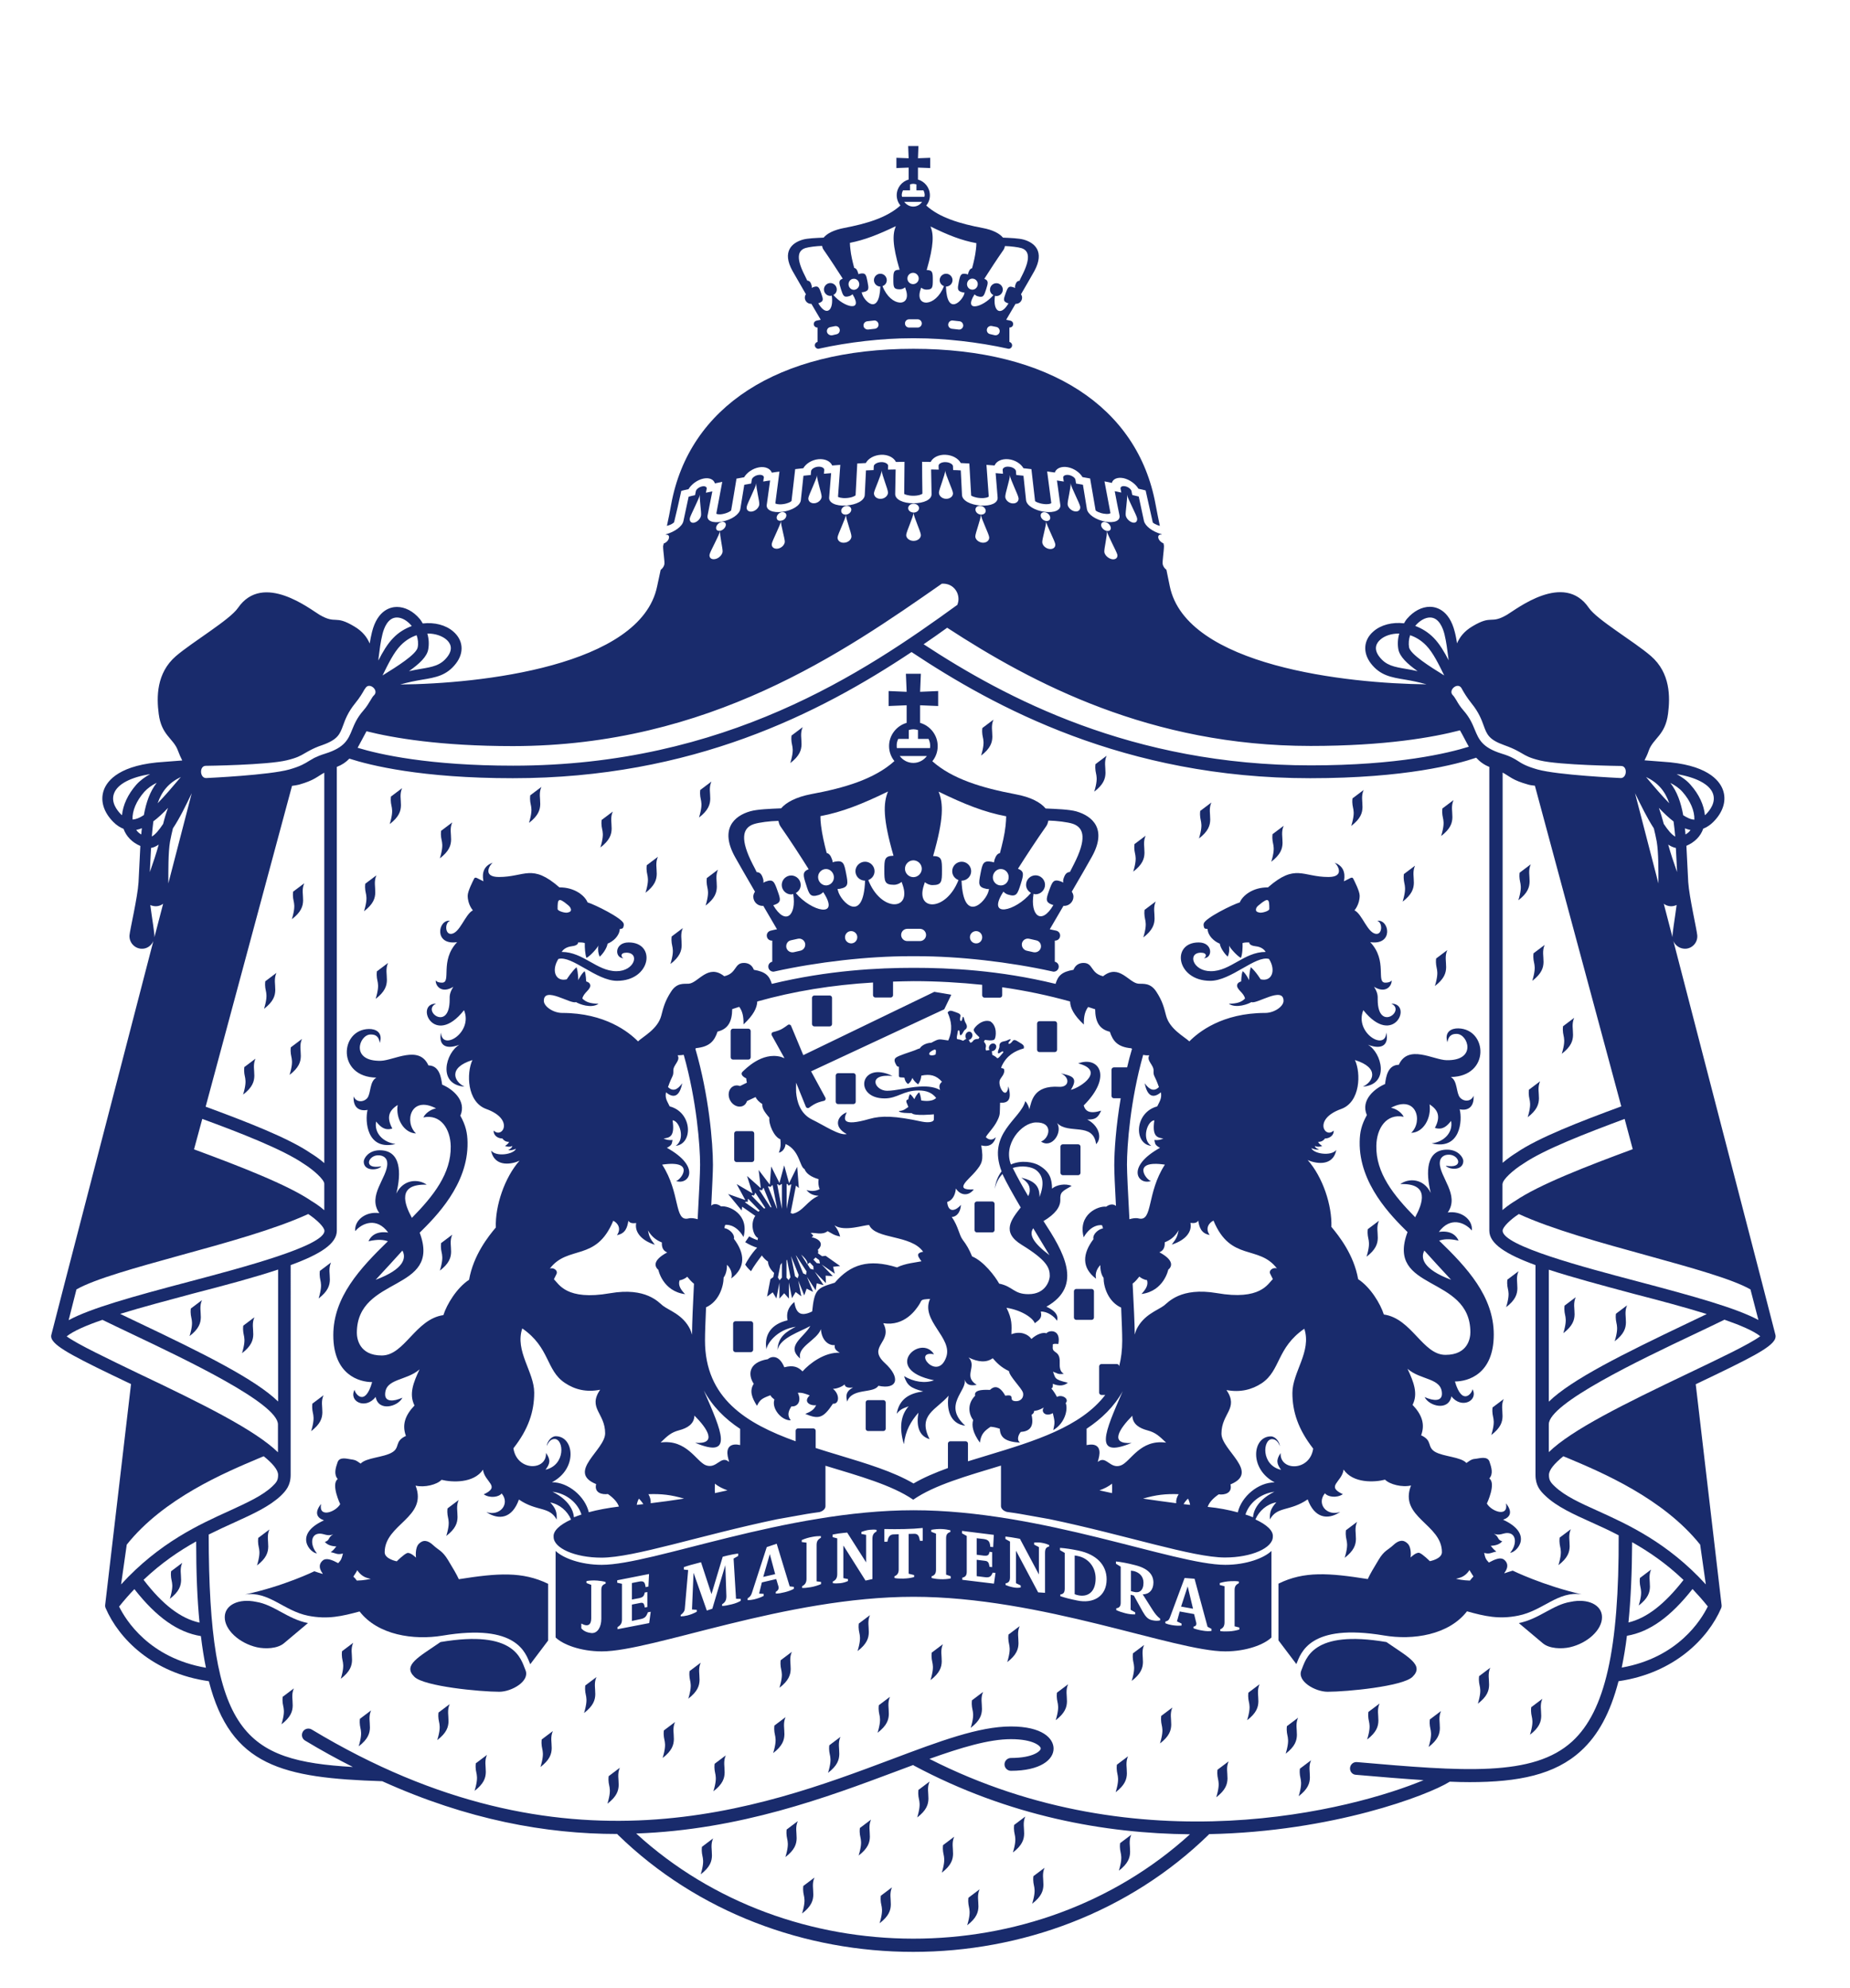 <?xml version="1.0" encoding="utf-8" standalone="no"?><!-- Generator: Adobe Illustrator 18.0.0, SVG Export Plug-In . SVG Version: 6.00 Build 0)  --><svg xmlns="http://www.w3.org/2000/svg" xmlns:a="http://ns.adobe.com/AdobeSVGViewerExtensions/3.0/" xmlns:graph="http://ns.adobe.com/Graphs/1.0/" xmlns:i="http://ns.adobe.com/AdobeIllustrator/10.0/" xmlns:x="http://ns.adobe.com/Extensibility/1.0/" xmlns:xlink="http://www.w3.org/1999/xlink" contentScriptType="application/ecmascript" contentStyleType="text/css" height="130px" id="Laag_1" preserveAspectRatio="xMidYMid meet" style="enable-background:new 0 0 121 130;" version="1.1" viewBox="0 0 121 130" width="121px" x="0px" xml:space="preserve" y="0px" zoomAndPan="magnify">
<style type="text/css" xml:space="preserve">
	.st0{fill:none;}
	.st1{fill:#192B6C;}
</style>
<g>
	<rect class="st0" height="158.65" width="158.65" x="-19.58" y="-9.37"/>
	<g>
		<g>
			<path class="st1" d="M71.11,73.21c0.52,0.01,0.7-0.1,0.91-0.58c-0.75,0.23-1.03,0.04-1.14-0.34c1.92-1.92,0.97-3.25-0.36-2.75     c1.77,0.46,0.22,1.55-0.48,1.73c0.51-0.82,0.06-0.91-0.65-1.08c0.62,0.28,0.54,0.92-0.12,0.88c-1.69-0.11-1.8,0.95-1.95,1.49     c0.01-0.12-0.14-0.44-0.26-0.55c-0.31,1.19-2.51,2.1-1.55,4.59c-0.22,0.28-0.38,0.65-0.45,1.15c0.1-0.43,0.28-0.75,0.51-0.98     c0.01,0.03,0.02,0.06,0.04,0.1c0.21,0.45,0.65,1.24,1.15,2.09c-0.61,0.78-1.29,1.61,0.06,2.44c1.66,1.02,1.84,1.51,1.84,2.04     c0,0.24-0.23,1.19-1.39,1.19c-0.98,0-1-0.5-1.92-0.69c-0.27-0.49-1.02-1.47-1.77-1.78c-0.2-0.48-0.36-0.75-0.61-1.08     c-0.25-0.33-0.27-0.84-0.72-1.5c0.27,0,0.57-0.25,0.6-0.79c-0.31,0.37-0.83,0.58-0.9-0.19c0.25-0.07,0.52-0.33,0.57-0.88     c0.27,0.44,0.81,0.54,1.17,0.06c-1.37,0.08-0.33-0.64,0.11-1.17c0.43-0.52,0.54-0.7,0.38-1.71c0.59,0.16,0.87-0.19,0.95-0.54     c-0.26,0.28-0.54,0.13-0.65,0c0.08-0.19,0.52-0.61,0.74-1.06c0.23-0.45,0.16-0.51,0.19-1.19c0.52,0.04,0.79-0.2,0.54-1.07     c-0.11,0.96-0.7,0.03-0.56-0.4c0.06-0.18,0.38-0.42,0.27-0.74c-0.14-0.1-0.24,0.03-0.13-0.21c0.32-0.67,0.85-0.97,1.43-1.13     c0.07-0.24-0.16-0.3-0.38-0.45c-0.3-0.2-0.33-0.04-0.4,0.03c-0.18,0.21-0.31,0.12-0.15-0.05c0.17-0.19,0.01-0.14-0.15-0.06     c-0.1,0.05-0.17,0.05-0.24,0.07c-0.2,0.04-0.28,0.15-0.27,0.3c0.01,0.15-0.1,0.26-0.1,0.41c-0.01,0.15,0.12,0.04,0.23-0.03     c0.11-0.07,0.17,0.01,0.07,0.1c-0.1,0.1-0.29,0.4-0.37,0.3c-0.08-0.1-0.3-0.2-0.3-0.2l-0.03-0.24c0.08,0,0.17-0.04,0.23-0.12     c0.09-0.12,0.08-0.28-0.03-0.35c-0.1-0.07-0.26-0.03-0.34,0.09c-0.07,0.1-0.07,0.22-0.01,0.3c-0.09,0.02-0.21,0.04-0.21,0.04     s-0.08-0.05-0.03-0.23c0.05-0.17-0.13-0.35-0.13-0.35l0.07-0.12c0,0,0.53,0.1,0.63-0.04c0.1-0.14,0.19-0.87-0.28-1.17     c-0.53-0.17-1.03,0.37-1.08,0.53c-0.05,0.16,0.37,0.51,0.37,0.51L64,67.94c0,0-0.25-0.02-0.35,0.12     c-0.1,0.15-0.19,0.12-0.19,0.12s-0.07-0.1-0.1-0.18c0.1-0.01,0.19-0.09,0.23-0.21c0.04-0.15-0.03-0.29-0.15-0.32     c-0.12-0.03-0.25,0.06-0.29,0.21c-0.02,0.1,0,0.19,0.05,0.25l-0.21,0.13c0,0-0.22-0.1-0.35-0.1c-0.13,0-0.01-0.34,0-0.48     c0.01-0.14,0.11-0.14,0.12-0.01c0.02,0.13,0.01,0.3,0.12,0.2c0.11-0.1,0.13-0.26,0.25-0.34c0.12-0.08,0.15-0.22,0.05-0.4     c-0.04-0.07-0.08-0.13-0.1-0.23c-0.04-0.17-0.1-0.33-0.14-0.08c-0.04,0.23-0.19,0.19-0.14-0.08c0.01-0.1,0.11-0.22-0.24-0.33     c-0.25-0.08-0.44-0.21-0.58,0c0.25,0.56,0.35,1.15,0.04,1.83c-0.63-0.08-0.55-0.15-1.11,0.15c-0.31,0.01-0.63,0.16-0.75,0.37     c-0.12,0.02-0.22,0.09-0.43,0.16c-0.2,0.08-0.96,0.3-1.14,0.45c-0.18,0.15-0.01,0.39,0.04,0.49c0.04,0.1,0.16,0.1,0.16,0.1     s0,0.51,0,0.59c-0.01,0.15,0.21,0.09,0.36,0.12c0.05,0.23,0.11,0.32,0.24,0.42c0.16-0.13,0.17-0.16,0.29-0.4     c0.05,0.12,0.17,0.28,0.37,0.42c0.12-0.16,0.19-0.34,0.21-0.57c0.56-0.12,0.97-0.03,1.35,0.4c-0.17,0.15-0.21,0.29-0.12,0.54     c-0.29-0.16-0.71-0.27-1.39-0.22c-0.67,0.04-1.52,0.27-2.08,0.27c-0.81,0-1.33-1.13,0.35-0.97c-2.13-1.03-2.57,1.47-0.51,1.47     c0.84,0,1.22-0.52,2.22-0.52c0.51,0,0.88,0.14,1.15,0.49c-0.31,0.31-0.98,0.16-0.98,0.16s-0.02-0.31-0.13-0.53     c-0.13,0.08-0.3,0.38-0.31,0.45c-0.08-0.09-0.15-0.24-0.29-0.33c-0.07,0.08-0.11,0.31-0.11,0.34c-0.28,0.06-0.03,0.33,0,0.51     c-0.12,0.04-0.27,0.25-0.62,0.25c0.04,0.15,0.65,0.14,0.84,0.14c0.14,0.21,1.45,0.08,1.45,0.08s0.01,0.19,0,0.34     c-0.01,0.15-0.3,0.23-0.77,0.14c-1.81-0.39-2.66-0.4-3.44-0.18c-1.87,0.54-1.68-0.01-1.49-0.43c-0.63,0.25-0.89,0.95,0,1.42     c-0.48,0.12-1.48-0.57-2.27-0.95c-0.79-0.39-0.99-1.2-1.04-1.78c-0.01-0.16,0-0.38,0-0.63l0.64,1.58     c0.03,0.07,0.12,0.1,0.19,0.07c0,0,0.29-0.22,0.48-0.3c0.18-0.09,0.54-0.17,0.54-0.17c0.07-0.03,0.1-0.12,0.07-0.19l-0.94-1.73     l8.71-4.06l0.46-0.95l-1.11-0.19L52.54,69l-0.8-1.92c-0.03-0.07-0.12-0.1-0.19-0.07c0,0-0.29,0.22-0.47,0.31     c-0.18,0.09-0.54,0.18-0.54,0.18c-0.07,0.03-0.1,0.12-0.07,0.19l0.84,1.51c-0.07-0.03-0.15-0.06-0.24-0.09     c-1.25-0.33-2.32,0.81-2.49,0.96c-0.17,0.15-0.03,0.33,0.23,0.45c0,0,0,0.12,0.04,0.28l-0.45,0.22     c-0.15-0.06-0.31-0.06-0.45,0.02c-0.29,0.15-0.38,0.56-0.2,0.91c0.18,0.35,0.57,0.51,0.86,0.36c0.13-0.06,0.2-0.18,0.25-0.31     l0.56-0.26c0.08,0.18,0.23,0.32,0.44,0.46c-0.02,0.24,0.08,0.45,0.46,0.89c-0.06,0.42,0.31,1.27,0.72,1.41     c0.03,0.29,0.04,0.51-0.1,0.88c0.42-0.11,0.44-0.57,0.44-0.57c0.93,0.41,0.91,1.49,1.24,1.64c0.11,0.3,0.44,0.52,0.92,0.66     c-0.03,0.24-0.01,0.47,0.07,0.65c-0.24,0.13-0.53,0.16-0.86,0.06c0.16,0.19,0.35,0.35,0.79,0.38c-0.75,0.31-1.01,1.03-1.7,1.17     c-0.03-0.01-0.08-0.03-0.13-0.05l0.35-1.79l0.19,0.16l-0.11-1.39l-0.53,1.07l-0.32-1.16l-0.31,1.15l-0.54-1.08l-0.09,1.19     l-0.73-0.96l0.14,1.19l-0.9-0.8l0.36,1.14l-1.04-0.61l0.57,1.05l-1.13-0.4l0.89,1.08l0.03-0.25l0.86,0.6     c-0.01,0.02-0.03,0.04-0.04,0.06c-0.3,0.53-0.07,1.26,0.22,1.39c-0.01,0.04-0.03,0.08-0.03,0.14c-0.31-0.1-0.55-0.25-0.55-0.25     l-0.26,0.38c0.27,0.17,0.55,0.29,0.78,0.36c-0.37,0.38-0.7,0.93-0.78,1.11c0.14,0.22,0.38,0.43,0.38,0.43     c0.17-0.32,0.51-0.77,0.71-1.03c0.11,0.16,0.25,0.3,0.4,0.4c0.01,0.25,0.16,0.53,0.4,0.74l-0.05,0.27l-0.19,0.14l-0.22,1.14     l0.37-0.28l0.24,0.4l0.2-1.03v1.04l0.31-0.35l0.31,0.35l0-1.05l0.2,1.02l0.24-0.4l0.37,0.28l-0.2-1.03l0.39,0.97l0.16-0.44     l0.42,0.21l-0.4-0.98l0.57,0.88l0.07-0.46l0.45,0.12l-0.58-0.88l0.73,0.75L54,83.42l0.47,0.03l-0.73-0.76l0.86,0.6l-0.11-0.45     l0.46-0.05l-0.95-0.67l-0.23,0.03l-0.27-0.19c0.02-0.08,0.03-0.16-0.01-0.23c0.47-0.44,0-0.75-0.4-0.82     c0.02-0.07,0.24-0.04-0.07-0.28c0.26-0.05,0.74,0.17,1.11-0.12c0.31,0.16,0.38,0.26,0.82,0.35c-0.07-0.28-0.18-0.49-0.37-0.73     c0.66,0.44,1.95-0.04,2.27-0.02c0.41,0.95,2.75,0.62,3.53,1.75c0,0-0.19,0.01-0.3,0.12c-0.11,0.11,0.07,0.34,0.19,0.5     c-0.31,0.07-1.07,0.13-1.6,0.4c-1.87-0.58-3.05-0.19-4.07,1c-1.13,0.35-1.33,0.39-1.48,1.88c-0.82,0.4-1.06,0.04-1.17-0.62     c-0.41,0.36-0.53,0.72-0.44,1.2c-1.06,0.24-1.55,0.95-1.38,1.9c0.02-0.33,0.64-1.29,1.92-1.48c-0.6,0.31-1.16,0.64-1.2,1.52     c0.18-0.81,1.49-1.19,2.15-1.57c-0.42,0.76-1.64,1.31-0.66,2.13c-0.23-0.77,1.09-1.19,1.35-1.92c0.06,0.77,0.53,1.08,0.91,1.04     c-0.02,0.18-0.01,0.31,0.33,0.5c-1-0.05-1.99,0.71-2.44,1.22c-0.28-0.28-0.58-0.43-1.19-0.27c-0.37-0.89-0.91-0.69-1.08-0.53     c-1.33,0.22-1.28,1.08-0.92,1.61c-0.3,0.46-0.12,0.92,0.21,1.44c0.2-0.4,0.31-0.48,0.88-0.69c0.05,0.11,0.12,0.16,0.26,0.28     c-0.2,0.57,0.45,1.38,1.07,1.36c-0.24-0.32-0.17-0.58,0.04-0.91c0.47,0.03,0.66-0.42,0.42-0.89c0.27-0.03,0.52,0.07,0.78,0.17     c-0.44,0.41,0,0.69,0.42,0.64c-0.14,0.3-0.35,0.42-0.71,0.57c0.88,0.37,1.18,0.28,1.81-0.67c0.41,0.05,0.47-0.6,0-0.97     c0.27,0,0.63-0.16,0.76-0.29c0.03,0.16,0.17,0.25,0.55,0.2c-0.4,0.23-0.5,0.44-0.38,0.93c0.3-0.92,1.72-0.51,2.04-1.04     c1.26,0.27,1.47-0.53,0.43-1.48c-1.21-1.11,0.56-1.35-0.11-2.61c1.41,0.22,2.15-0.91,2.35-1.22c0.2-0.31,0.04-0.33,0.71-0.37     c-0.64,1.41,1.5,2.54,1.06,3.8c-0.57,1.65-2.26-0.46-0.8-0.18c-0.87-1.39-3.48,0.99,0,1.7c-0.59,0.22-1.32,0.11-1.96-0.27     c0.21,0.61,0.41,0.77,1.25,1c-0.85,0.11-1.56,0.46-1.73,1.46c0.26-0.32,0.43-0.35,0.78-0.49c-0.52,0.58-0.63,1.42-0.31,2.48     c0.1-0.89,0.46-1.5,0.95-2.06c-0.13,0.74-0.04,1.51,0.73,1.73c-0.82-1.59,0.47-1.93,1.24-2.84c-0.14,0.83,0.07,1.84,1.09,1.96     c-1.52-1.36,0.18-2.31-0.05-3.02c0.14,0.34,0.34,0.43,0.8,0.35c-0.91-0.57,0.05-1.19-0.53-1.79c0.63,0.31,1.16,0.35,1.58,0.05     c0.24,0.27,0.51,0.58,1.06,0.84c0.03,0.34,0.8,1.08,0.91,1.39c0.1,0.3-0.12,0.63-0.54,0.57c-0.42-0.06,0.08-0.47-0.61-0.35     c-0.43-0.77-0.8-0.58-1-0.38c-0.17,0-1.1-0.08-0.97,0.38c-0.52,0.52-0.44,1.18-0.13,1.59c-0.11,0.37-0.02,0.84,0.44,1.48     c0.07-0.57,0.3-0.77,0.7-1.04c0.24,0.02,0.38,0.06,0.6,0.13c0.03,0.59,0.38,0.85,1.33,0.91c-0.2-0.12-0.17-0.44,0.04-0.7     c0.56-0.04,0.89-0.31,0.71-1.12c0.1-0.07,0.16-0.12,0.17-0.26c0.12-0.01,0.28-0.02,0.64-0.22c-0.23,0.25,0.08,0.65,0.58,0.37     c0.12,0.53,0.15,0.57,0.03,1.11c0.8-0.48,0.97-1.4,0.81-1.77c0.26-0.27-0.24-0.59-0.57-0.4c-0.08-0.16-0.21-0.37-0.37-0.56     c0.1-0.03,0.1-0.07,0.1-0.3c0.43,0.19,0.78,0.11,0.98-0.07c-0.93-0.21-0.8-0.32-0.97-0.72c0.33,0.11,0.29,0.19,0.71,0.14     c-0.26-0.15-0.28-0.43-0.27-0.75c0.02-0.46-0.14-0.58-0.33-0.71c-0.19-0.13-0.11-0.34-0.12-0.39c-0.01-0.05-0.06-0.15,0.36-0.1     c0.19-0.97-0.6-0.93-0.78-0.7c-0.2-0.08-0.61,0.03-0.98,0.37c-0.21-0.31-0.72-0.54-1.31-0.31c0.02-0.58,0.06-0.97-0.32-1.73     c1.05,0.17,1.75,0.7,1.85,1.01c0.2-0.17,0.52-0.29,0.39-0.76c0.42-0.03,0.91,0.33,1.06,0.6c0.07-0.2,0.08-0.57-0.69-0.92     c2.45-1.38,1.1-3.62-0.19-5.6c0.76-0.45,1.11-0.92,1.1-1.39c-0.02-0.51,0.12-0.55,0.74-0.91c-0.41-0.18-1.01-0.07-1.28,0.18     c-0.01-0.66-0.16-1.11-0.83-1.51c-0.38-0.23-1.19-0.38-1.86-0.07c-0.52-1.33,0.69-2.73,1.63-2.75c1.18-0.03,0.89,1.05,0.34,1.25     c0.71,0.49,1.43-0.6,1.05-1.21c0.74,0.77,2.36-0.09,2.55,1.38C72.11,74.41,71.87,73.6,71.11,73.21z M51.6,77.5l0.06,0.03     l-0.01-0.05l0.11-0.03l-0.31,1.6v-1.64l0.1,0.06l-0.03,0.06L51.6,77.5z M51,77.49l0.06,0.02l-0.02-0.04l0.1-0.05v1.63l-0.31-1.61     l0.11,0.03l-0.02,0.06L51,77.49z M50.4,77.59l0.07,0.01l-0.03-0.04l0.09-0.07l0.3,1.53c-0.01,0-0.01,0-0.02,0l-0.58-1.44     l0.12,0.01l-0.01,0.06L50.4,77.59z M49.77,77.81l0.01,0.06l0.06-0.07l0.07-0.01l-0.04-0.03l0.07-0.09l0.52,1.28     c-0.01,0-0.03,0-0.04,0c-0.01,0-0.02,0-0.02,0l-0.74-1.14L49.77,77.81z M49.27,78.15l0.02,0.06l0.04-0.08l0.06-0.02l-0.04-0.02     l0.05-0.1L50.06,79c-0.03,0.01-0.06,0.02-0.09,0.03l-0.82-0.85L49.27,78.15z M48.83,78.57l0.03,0.06l0.03-0.08l0.06-0.03     L48.9,78.5l0.03-0.11l0.76,0.78c-0.03,0.02-0.06,0.04-0.09,0.07l-0.88-0.62L48.83,78.57z M50.88,83.54l0.16-0.82     c0.03-0.05,0.06-0.09,0.1-0.14v0.97l-0.15,0.17L50.88,83.54z M51.58,83.71l-0.14-0.16v-1.14c0.01-0.01,0.03-0.01,0.04-0.02     l0.22,1.13L51.58,83.71z M52.07,82.1l0.68,1.04l-0.03,0.22l-0.19-0.09l-0.47-1.16C52.06,82.1,52.07,82.1,52.07,82.1z M53.2,82.81     l0.01,0.22l-0.21-0.06l-0.19-0.3c0.04-0.03,0.09-0.06,0.16-0.11L53.2,82.81z M52.4,82.04c0.2,0.17,0.48,0.48,0.4,0.63L52.4,82.04     C52.4,82.04,52.4,82.04,52.4,82.04z M52.17,83.59L52,83.46l-0.26-1.32l0.5,1.24L52.17,83.59z M53.58,82.4l0.05,0.22l-0.21-0.02     l-0.22-0.23c0.05-0.05,0.1-0.09,0.14-0.14L53.58,82.4z M68.64,82.08c-1.06-0.8-1.36-1.34-1.06-1.76     C67.98,80.99,68.36,81.62,68.64,82.08z M67.76,76.51c0.48,0.37,0.55,0.93,0.23,1.77c0.01-0.73-0.32-1.05-1.19-1.27     c0.33,0.25,0.57,0.45,0.55,0.85c0,0.12-0.04,0.24-0.1,0.36c-0.38-0.65-0.68-1.18-1.01-1.84C66.85,76.18,67.5,76.31,67.76,76.51z      M61.2,68.93c-0.01,0.07-0.25,0.1-0.32,0.08c-0.07-0.02-0.13-0.05-0.1-0.13c0.02-0.06,0.07-0.09,0.12-0.13     C61.23,68.54,61.24,68.63,61.2,68.93z"/>
			<path class="st1" d="M54.42,66.97c0,0.08-0.07,0.15-0.15,0.15h-1.01c-0.08,0-0.15-0.07-0.15-0.15v-1.72     c0-0.08,0.07-0.15,0.15-0.15h1.01c0.08,0,0.15,0.07,0.15,0.15V66.97z"/>
			<path class="st1" d="M55.97,72.05c0,0.08-0.07,0.15-0.15,0.15h-1.01c-0.08,0-0.15-0.07-0.15-0.15v-1.72     c0-0.08,0.07-0.15,0.15-0.15h1.01c0.08,0,0.15,0.07,0.15,0.15V72.05z"/>
			<path class="st1" d="M49.33,75.84c0,0.08-0.07,0.15-0.15,0.15h-1.01c-0.08,0-0.15-0.07-0.15-0.15v-1.72     c0-0.08,0.07-0.15,0.15-0.15h1.01c0.08,0,0.15,0.07,0.15,0.15V75.84z"/>
			<path class="st1" d="M49.1,69.14c0,0.08-0.07,0.15-0.15,0.15h-1.01c-0.08,0-0.15-0.07-0.15-0.15v-1.72     c0-0.08,0.07-0.15,0.15-0.15h1.01c0.08,0,0.15,0.07,0.15,0.15V69.14z"/>
			<path class="st1" d="M65.05,80.44c0,0.08-0.07,0.15-0.15,0.15h-1.01c-0.08,0-0.15-0.07-0.15-0.15v-1.72     c0-0.08,0.07-0.15,0.15-0.15h1.01c0.08,0,0.15,0.07,0.15,0.15V80.44z"/>
			<path class="st1" d="M69.14,68.65c0,0.08-0.07,0.15-0.15,0.15h-1.01c-0.08,0-0.15-0.07-0.15-0.15v-1.72     c0-0.08,0.07-0.15,0.15-0.15h1.01c0.08,0,0.15,0.07,0.15,0.15V68.65z"/>
			<path class="st1" d="M70.67,76.7c0,0.08-0.07,0.15-0.15,0.15h-1.01c-0.08,0-0.15-0.07-0.15-0.15v-1.72     c0-0.08,0.07-0.15,0.15-0.15h1.01c0.08,0,0.15,0.07,0.15,0.15V76.7z"/>
			<path class="st1" d="M71.55,86.16c0,0.08-0.07,0.15-0.15,0.15h-1.01c-0.08,0-0.15-0.07-0.15-0.15v-1.72     c0-0.08,0.07-0.15,0.15-0.15h1.01c0.08,0,0.15,0.07,0.15,0.15V86.16z"/>
			<path class="st1" d="M57.93,93.43c0,0.08-0.07,0.15-0.15,0.15h-1.01c-0.08,0-0.15-0.07-0.15-0.15v-1.72     c0-0.08,0.07-0.15,0.15-0.15h1.01c0.08,0,0.15,0.07,0.15,0.15V93.43z"/>
			<path class="st1" d="M49.11,86.4H48.1c-0.08,0-0.15,0.07-0.15,0.15v1.72c0,0.08,0.07,0.15,0.15,0.15h1.01     c0.08,0,0.15-0.07,0.15-0.15v-1.72C49.26,86.47,49.19,86.4,49.11,86.4z"/>
			<path class="st1" d="M45.1,109.28c-0.08,0.74,0.27,0.63-0.08,1.8c1.23-0.94,0.46-1.56,0.81-2.35L45.1,109.28z"/>
			<path class="st1" d="M43.42,113.16c-0.08,0.74,0.27,0.63-0.08,1.8c1.23-0.94,0.46-1.56,0.81-2.35L43.42,113.16z"/>
			<path class="st1" d="M38.28,110.22c-0.08,0.74,0.27,0.63-0.08,1.8c1.23-0.94,0.46-1.56,0.81-2.35L38.28,110.22z"/>
			<path class="st1" d="M31.12,115.31c-0.08,0.74,0.27,0.63-0.08,1.8c1.23-0.94,0.46-1.56,0.81-2.35L31.12,115.31z"/>
			<path class="st1" d="M22.37,107.98c-0.08,0.74,0.27,0.63-0.08,1.8c1.23-0.94,0.46-1.56,0.81-2.35L22.37,107.98z"/>
			<path class="st1" d="M18.49,110.96c-0.08,0.74,0.27,0.63-0.08,1.8c1.23-0.94,0.46-1.56,0.81-2.35L18.49,110.96z"/>
			<path class="st1" d="M29.27,98.64c-0.08,0.74,0.27,0.63-0.08,1.8c1.23-0.94,0.46-1.56,0.81-2.35L29.27,98.64z"/>
			<path class="st1" d="M20.43,91.79c-0.08,0.74,0.27,0.63-0.08,1.8c1.23-0.94,0.46-1.56,0.81-2.35L20.43,91.79z"/>
			<path class="st1" d="M20.92,83.11c-0.08,0.74,0.27,0.63-0.08,1.8c1.23-0.94,0.46-1.56,0.81-2.35L20.92,83.11z"/>
			<path class="st1" d="M28.85,81.29c-0.08,0.74,0.27,0.63-0.08,1.8c1.23-0.94,0.46-1.56,0.81-2.35L28.85,81.29z"/>
			<path class="st1" d="M23.54,112.4c-0.08,0.74,0.27,0.63-0.08,1.8c1.23-0.94,0.46-1.56,0.81-2.35L23.54,112.4z"/>
			<path class="st1" d="M16.89,100.57c-0.08,0.74,0.27,0.63-0.08,1.8c1.23-0.94,0.46-1.56,0.81-2.35L16.89,100.57z"/>
			<path class="st1" d="M28.68,111.99c-0.08,0.74,0.27,0.63-0.08,1.8c1.23-0.94,0.46-1.56,0.81-2.35L28.68,111.99z"/>
			<path class="st1" d="M11.19,102.75c-0.08,0.74,0.27,0.63-0.08,1.8c1.23-0.94,0.46-1.56,0.81-2.35L11.19,102.75z"/>
			<path class="st1" d="M12.48,85.57c-0.08,0.74,0.27,0.63-0.08,1.8c1.23-0.94,0.46-1.56,0.81-2.35L12.48,85.57z"/>
			<path class="st1" d="M15.91,86.69c-0.08,0.74,0.27,0.63-0.08,1.8c1.23-0.94,0.46-1.56,0.81-2.35L15.91,86.69z"/>
			<path class="st1" d="M35.43,113.75c-0.08,0.74,0.27,0.63-0.08,1.8c1.23-0.94,0.46-1.56,0.81-2.35L35.43,113.75z"/>
			<path class="st1" d="M45.91,120.77c-0.08,0.74,0.27,0.63-0.08,1.8c1.23-0.94,0.46-1.56,0.81-2.35L45.91,120.77z"/>
			<path class="st1" d="M61.68,120.66c-0.08,0.74,0.27,0.63-0.08,1.8c1.23-0.94,0.46-1.56,0.81-2.35L61.68,120.66z"/>
			<path class="st1" d="M67.59,122.69c-0.08,0.74,0.27,0.63-0.08,1.8c1.23-0.94,0.46-1.56,0.81-2.35L67.59,122.69z"/>
			<path class="st1" d="M63.34,124.1c-0.08,0.74,0.27,0.63-0.08,1.8c1.23-0.94,0.46-1.56,0.81-2.35L63.34,124.1z"/>
			<path class="st1" d="M57.61,123.97c-0.08,0.74,0.27,0.63-0.08,1.8c1.23-0.94,0.46-1.56,0.81-2.35L57.61,123.97z"/>
			<path class="st1" d="M51.45,119.64c-0.08,0.74,0.27,0.63-0.08,1.8c1.23-0.94,0.46-1.56,0.81-2.35L51.45,119.64z"/>
			<path class="st1" d="M52.54,123.33c-0.08,0.74,0.27,0.63-0.08,1.8c1.23-0.94,0.46-1.56,0.81-2.35L52.54,123.33z"/>
			<path class="st1" d="M69.13,110.69c-0.08,0.74,0.27,0.63-0.08,1.8c1.23-0.94,0.46-1.56,0.81-2.35L69.13,110.69z"/>
			<path class="st1" d="M75.95,112.21c-0.08,0.74,0.27,0.63-0.08,1.8c1.23-0.94,0.46-1.56,0.81-2.35L75.95,112.21z"/>
			<path class="st1" d="M81.65,110.69c-0.08,0.74,0.27,0.63-0.08,1.8c1.23-0.94,0.46-1.56,0.81-2.35L81.65,110.69z"/>
			<path class="st1" d="M79.63,115.73c-0.08,0.74,0.27,0.63-0.08,1.8c1.23-0.94,0.46-1.56,0.81-2.35L79.63,115.73z"/>
			<path class="st1" d="M73.05,115.4c-0.08,0.74,0.27,0.63-0.08,1.8c1.23-0.94,0.46-1.56,0.81-2.35L73.05,115.4z"/>
			<path class="st1" d="M57.48,111.51c-0.08,0.74,0.27,0.63-0.08,1.8c1.23-0.94,0.46-1.56,0.81-2.35L57.48,111.51z"/>
			<path class="st1" d="M54.24,114.13c-0.08,0.74,0.27,0.63-0.08,1.8c1.23-0.94,0.46-1.56,0.81-2.35L54.24,114.13z"/>
			<path class="st1" d="M50.65,112.84c-0.08,0.74,0.27,0.63-0.08,1.8c1.23-0.94,0.46-1.56,0.81-2.35L50.65,112.84z"/>
			<path class="st1" d="M46.74,115.34c-0.08,0.74,0.27,0.63-0.08,1.8c1.23-0.94,0.46-1.56,0.81-2.35L46.74,115.34z"/>
			<path class="st1" d="M39.81,116.15c-0.08,0.74,0.27,0.63-0.08,1.8c1.23-0.94,0.46-1.56,0.81-2.35L39.81,116.15z"/>
			<path class="st1" d="M56.24,119.54c-0.08,0.74,0.27,0.63-0.08,1.8c1.23-0.94,0.46-1.56,0.81-2.35L56.24,119.54z"/>
			<path class="st1" d="M60.07,117.05c-0.08,0.74,0.27,0.63-0.08,1.8c1.23-0.94,0.46-1.56,0.81-2.35L60.07,117.05z"/>
			<path class="st1" d="M66.33,119.34c-0.08,0.74,0.27,0.63-0.08,1.8c1.23-0.94,0.46-1.56,0.81-2.35L66.33,119.34z"/>
			<path class="st1" d="M73.26,120.53c-0.08,0.74,0.27,0.63-0.08,1.8c1.23-0.94,0.46-1.56,0.81-2.35L73.26,120.53z"/>
			<path class="st1" d="M89.5,111.95c-0.08,0.74,0.27,0.63-0.08,1.8c1.23-0.94,0.46-1.56,0.81-2.35L89.5,111.95z"/>
			<path class="st1" d="M100.15,111.64c-0.08,0.74,0.27,0.63-0.08,1.8c1.23-0.94,0.46-1.56,0.81-2.35L100.15,111.64z"/>
			<path class="st1" d="M63.57,111.19c-0.08,0.74,0.27,0.63-0.08,1.8c1.23-0.94,0.46-1.56,0.81-2.35L63.57,111.19z"/>
			<path class="st1" d="M84.17,112.88c-0.08,0.74,0.27,0.63-0.08,1.8c1.23-0.94,0.46-1.56,0.81-2.35L84.17,112.88z"/>
			<path class="st1" d="M88.03,100.07c-0.08,0.74,0.27,0.63-0.08,1.8c1.23-0.94,0.46-1.56,0.81-2.35L88.03,100.07z"/>
			<path class="st1" d="M85.02,115.66c-0.08,0.74,0.27,0.63-0.08,1.8c1.23-0.94,0.46-1.56,0.81-2.35L85.02,115.66z"/>
			<path class="st1" d="M93.52,112.44c-0.08,0.74,0.27,0.63-0.08,1.8c1.23-0.94,0.46-1.56,0.81-2.35L93.52,112.44z"/>
			<path class="st1" d="M96.74,109.61c-0.08,0.74,0.27,0.63-0.08,1.8c1.23-0.94,0.46-1.56,0.81-2.35L96.74,109.61z"/>
			<path class="st1" d="M102.01,100.55c-0.08,0.74,0.27,0.63-0.08,1.8c1.23-0.94,0.46-1.56,0.81-2.35L102.01,100.55z"/>
			<path class="st1" d="M97.62,92.04c-0.08,0.74,0.27,0.63-0.08,1.8c1.23-0.94,0.46-1.56,0.81-2.35L97.62,92.04z"/>
			<path class="st1" d="M89.46,80.38c-0.08,0.74,0.27,0.63-0.08,1.8c1.23-0.94,0.46-1.56,0.81-2.35L89.46,80.38z"/>
			<path class="st1" d="M98.59,83.68c-0.08,0.74,0.27,0.63-0.08,1.8c1.23-0.94,0.46-1.56,0.81-2.35L98.59,83.68z"/>
			<path class="st1" d="M102.33,85.38c-0.08,0.74,0.27,0.63-0.08,1.8c1.23-0.94,0.46-1.56,0.81-2.35L102.33,85.38z"/>
			<path class="st1" d="M105.69,85.91c-0.08,0.74,0.27,0.63-0.08,1.8c1.23-0.94,0.46-1.56,0.81-2.35L105.69,85.91z"/>
			<path class="st1" d="M107.26,103.19c-0.08,0.74,0.27,0.63-0.08,1.8c1.23-0.94,0.46-1.56,0.81-2.35L107.26,103.19z"/>
			<path class="st1" d="M65.96,106.89c-0.08,0.74,0.27,0.63-0.08,1.8c1.23-0.94,0.46-1.56,0.81-2.35L65.96,106.89z"/>
			<path class="st1" d="M74.1,108.12c-0.08,0.74,0.27,0.63-0.08,1.8c1.23-0.94,0.46-1.56,0.81-2.35L74.1,108.12z"/>
			<path class="st1" d="M60.94,108.07c-0.08,0.74,0.27,0.63-0.08,1.8c1.23-0.94,0.46-1.56,0.81-2.35L60.94,108.07z"/>
			<path class="st1" d="M56.17,106.17c-0.08,0.74,0.27,0.63-0.08,1.8c1.23-0.94,0.46-1.56,0.81-2.35L56.17,106.17z"/>
			<path class="st1" d="M51.06,108.57c-0.08,0.74,0.27,0.63-0.08,1.8c1.23-0.94,0.46-1.56,0.81-2.35L51.06,108.57z"/>
			<path class="st1" d="M85.12,109.22c0.3-0.73,0.68-2.67,5.56-1.84c1.43,0.99,2.5,1.51,1.7,2.28c-0.65,0.62-4.28,0.97-5.55,0.97     C86.02,110.63,84.81,109.94,85.12,109.22z"/>
			<path class="st1" d="M80.14,102.33c1.39,0,2.55-0.45,3.02-0.91v5.66c-0.47,0.46-1.63,0.91-3.02,0.91     c-3.32,0-12.03-3.57-20.39-3.57c-8.37,0-17.07,3.57-20.39,3.57c-1.39,0-2.55-0.45-3.02-0.91v-5.66c0.47,0.46,1.63,0.91,3.02,0.91     c3.32,0,12.03-3.57,20.39-3.57C68.11,98.76,76.81,102.33,80.14,102.33z M39.61,103.45c-0.17-0.05-0.34-0.07-0.54-0.09     c-0.25-0.02-0.46-0.01-0.71,0.03v0.13l0.31,0.12v2.18c0,0.41-0.19,0.6-0.65,0.35v0.31c0.16,0.19,0.39,0.28,0.65,0.31     c0.42,0.04,0.66-0.41,0.66-0.93v-1.88c0-0.25,0.08-0.35,0.28-0.42V103.45z M42.56,105.4l-0.18,0.03l-0.05,0.11     c-0.08,0.19-0.18,0.29-0.44,0.34L41.33,106v-1.07l0.56-0.11c0.16-0.03,0.23,0.03,0.26,0.19l0.02,0.11l0.17-0.03v-0.98l-0.17,0.03     l-0.03,0.12c-0.04,0.13-0.13,0.21-0.34,0.25l-0.47,0.09v-1.08l0.45-0.09c0.29-0.06,0.39,0.01,0.43,0.27l0.02,0.09l0.18-0.04     l0.04-0.82l-2.08,0.41v0.16l0.31,0.07v2.34c0,0.25-0.09,0.37-0.29,0.49v0.14l2.07-0.4L42.56,105.4z M48.44,104.56l-0.3-0.01     l-0.16-2.63l0.3-0.17v-0.16c-0.24,0.03-0.47,0.08-0.69,0.13l-0.32,0.08l-0.73,2.43l-0.01,0l-0.68-2.07l-0.3,0.08     c-0.24,0.06-0.54,0.14-0.82,0.24v0.16l0.28,0.03l-0.22,2.53c-0.01,0.16-0.11,0.29-0.27,0.41v0.09c0.13,0,0.28-0.02,0.44-0.06     c0.23-0.06,0.4-0.13,0.61-0.24v-0.13l-0.31-0.02l0.1-2.37l0.01-0.01l0.86,2.45l0.36-0.12l0.85-2.85l0,0l0.07,2.03     c0,0.27-0.08,0.4-0.28,0.53v0.11c0.21-0.01,0.38-0.05,0.64-0.11c0.24-0.06,0.44-0.14,0.58-0.23V104.56z M49.19,104.13     c-0.06,0.2-0.13,0.29-0.29,0.39v0.12c0.14,0,0.28-0.02,0.42-0.05c0.24-0.06,0.44-0.13,0.63-0.23v-0.13l-0.3-0.02l0.18-0.73     l0.94-0.22l0.15,0.5c0.03,0.13-0.02,0.24-0.18,0.34v0.11c0.19,0,0.39-0.04,0.59-0.09c0.21-0.05,0.43-0.13,0.59-0.22v-0.13     l-0.27-0.03l-0.85-2.79l-0.65,0.22L49.19,104.13z M50.7,102.94l-0.78,0.18l0.43-1.49l0,0L50.7,102.94z M53.72,103.45l-0.31-0.04     v-2.37c0-0.24,0.07-0.36,0.28-0.48v-0.11c-0.17,0-0.35,0.01-0.55,0.05c-0.24,0.04-0.47,0.11-0.7,0.21v0.13l0.31,0.04v2.36     c0,0.26-0.1,0.39-0.29,0.49v0.11c0.16,0.01,0.31-0.01,0.57-0.05c0.24-0.04,0.48-0.12,0.67-0.2V103.45z M57.32,100.04     c-0.13-0.02-0.24-0.02-0.44,0c-0.18,0.02-0.36,0.07-0.54,0.14v0.13l0.31,0.06v1.79l0,0.01l-1.24-1.95l-0.21,0.02     c-0.23,0.02-0.51,0.06-0.74,0.11v0.17l0.3,0.08v2.33c0,0.26-0.09,0.4-0.29,0.49v0.11c0.14,0.02,0.29,0.02,0.49,0     c0.18-0.02,0.35-0.07,0.5-0.14v-0.13l-0.3-0.06v-2.11l0.01-0.01l1.44,2.28l0.45-0.1v-2.6c0-0.29,0.07-0.4,0.27-0.51V100.04z      M57.86,100.82l0.18,0l0.03-0.13c0.05-0.22,0.17-0.35,0.38-0.35l0.33-0.01v2.31c0,0.25-0.11,0.37-0.28,0.44v0.11     c0.16,0.04,0.33,0.04,0.58,0.04c0.29-0.01,0.49-0.04,0.71-0.1v-0.13l-0.36-0.09v-2.6l0.38-0.01c0.2,0,0.29,0.12,0.33,0.34     l0.03,0.12l0.18,0v-0.84c-0.39,0.04-0.75,0.06-1.19,0.07c-0.33,0.01-0.93,0.01-1.32,0V100.82z M62.19,103.08l-0.31-0.11v-2.37     c0-0.24,0.07-0.35,0.28-0.42v-0.11c-0.17-0.04-0.35-0.07-0.55-0.08c-0.24-0.01-0.47,0.01-0.7,0.05v0.13l0.31,0.12v2.36     c0,0.26-0.1,0.37-0.29,0.43v0.11c0.16,0.04,0.31,0.07,0.58,0.08c0.24,0.01,0.48-0.01,0.67-0.05V103.08z M65.11,102.86l-0.18-0.02     l-0.05,0.1c-0.08,0.16-0.18,0.23-0.44,0.2l-0.56-0.07v-1.07l0.56,0.07c0.16,0.02,0.23,0.11,0.26,0.28l0.02,0.11l0.17,0.02v-0.98     l-0.17-0.02l-0.03,0.11c-0.04,0.12-0.13,0.16-0.34,0.14l-0.47-0.06v-1.08l0.45,0.05c0.29,0.04,0.39,0.14,0.43,0.41l0.01,0.1     l0.19,0.02l0.04-0.8l-2.08-0.26v0.16l0.31,0.17v2.34c0,0.25-0.09,0.34-0.29,0.39v0.14l2.07,0.25L65.11,102.86z M68.63,101.04     c-0.13-0.06-0.24-0.1-0.44-0.14c-0.18-0.04-0.36-0.04-0.55-0.03v0.14l0.31,0.16v1.79l0,0l-1.24-2.33l-0.21-0.04     c-0.23-0.04-0.51-0.09-0.74-0.11v0.16l0.3,0.17v2.33c0,0.26-0.09,0.37-0.29,0.4v0.11c0.14,0.06,0.29,0.11,0.49,0.15     c0.18,0.04,0.35,0.04,0.5,0.01v-0.13l-0.31-0.15v-2.11l0.01,0l1.44,2.71l0.45,0.03v-2.6c0-0.28,0.07-0.38,0.27-0.43V101.04z      M72.38,103.28c0-0.96-0.69-1.64-1.84-1.88c-0.49-0.1-0.81-0.15-1.21-0.18v0.15l0.31,0.18v2.33c0,0.28-0.1,0.36-0.29,0.39v0.11     c0.36,0.12,0.65,0.19,1.09,0.28C71.5,104.89,72.38,104.4,72.38,103.28z M71.66,103.22c0,0.91-0.53,1.23-1.14,1.1     c-0.08-0.02-0.14-0.03-0.23-0.07v-2.53c0.08,0.01,0.16,0.02,0.23,0.04C71.14,101.89,71.66,102.43,71.66,103.22z M73.97,104.29     l0.19,0.05l0.58,1.05c0.2,0.35,0.35,0.5,0.61,0.56c0.22,0.05,0.38,0.05,0.53,0.01v-0.11c-0.2-0.15-0.34-0.33-0.5-0.58l-0.64-1.01     c0.42,0,0.7-0.29,0.7-0.77c0-0.54-0.37-0.94-1.24-1.15c-0.47-0.12-0.84-0.19-1.21-0.23v0.15l0.31,0.19v2.36     c0,0.24-0.1,0.34-0.29,0.36v0.12c0.17,0.08,0.37,0.15,0.57,0.2c0.27,0.07,0.49,0.09,0.67,0.08v-0.13l-0.3-0.17V104.29z      M74.79,103.5c0,0.52-0.28,0.69-0.62,0.6l-0.2-0.05v-1.34c0.06,0.01,0.14,0.02,0.2,0.03C74.54,102.84,74.79,103.1,74.79,103.5z      M76.52,105.77c-0.06,0.17-0.14,0.23-0.3,0.27v0.11c0.14,0.06,0.29,0.1,0.42,0.12c0.24,0.04,0.44,0.05,0.64,0.03v-0.13l-0.3-0.14     l0.18-0.65l0.94,0.17l0.14,0.56c0.03,0.14-0.02,0.24-0.18,0.26v0.11c0.19,0.07,0.39,0.12,0.59,0.15     c0.21,0.04,0.43,0.05,0.59,0.02v-0.13l-0.26-0.14l-0.85-3.14l-0.65-0.05L76.52,105.77z M78.03,105.2l-0.78-0.14l0.43-1.32l0,0     L78.03,105.2z M81.06,106.43l-0.31-0.08v-2.37c0-0.24,0.08-0.35,0.28-0.45v-0.11c-0.17-0.03-0.34-0.03-0.54-0.02     c-0.24,0.01-0.48,0.05-0.71,0.12v0.13l0.31,0.08v2.36c0,0.26-0.1,0.38-0.28,0.46v0.11c0.16,0.03,0.31,0.03,0.57,0.02     c0.24-0.01,0.49-0.06,0.68-0.12V106.43z"/>
			<path class="st1" d="M100.91,107.46c0.43,0.36,1.23,0.38,1.77,0.26c1.17-0.27,2.11-1.15,2.1-1.97c0-0.8-0.92-1.24-2.05-1     c-1.16,0.18-2.05,1.12-3.39,1.39L100.91,107.46z"/>
			<path class="st1" d="M34.37,109.22c-0.3-0.73-0.68-2.67-5.56-1.84c-1.43,0.99-2.5,1.51-1.7,2.28c0.65,0.62,4.28,0.97,5.55,0.97     C33.46,110.63,34.67,109.94,34.37,109.22z"/>
			<path class="st1" d="M18.57,107.46c-0.43,0.36-1.23,0.38-1.77,0.26c-1.17-0.27-2.11-1.15-2.1-1.97c0-0.8,0.92-1.24,2.05-1     c1.16,0.18,2.05,1.12,3.39,1.39L18.57,107.46z"/>
			<path class="st1" d="M24.65,63.52c-0.08,0.74,0.27,0.63-0.08,1.8c1.23-0.94,0.46-1.56,0.81-2.35L24.65,63.52z"/>
			<path class="st1" d="M15.98,69.78c-0.08,0.74,0.27,0.63-0.08,1.8c1.23-0.94,0.46-1.56,0.81-2.35L15.98,69.78z"/>
			<path class="st1" d="M19.02,68.49c-0.08,0.74,0.27,0.63-0.08,1.8c1.23-0.94,0.46-1.56,0.81-2.35L19.02,68.49z"/>
			<path class="st1" d="M17.35,64.17c-0.08,0.74,0.27,0.63-0.08,1.8c1.23-0.94,0.46-1.56,0.81-2.35L17.35,64.17z"/>
			<path class="st1" d="M19.17,58.31c-0.08,0.74,0.27,0.63-0.08,1.8c1.23-0.94,0.46-1.56,0.81-2.35L19.17,58.31z"/>
			<path class="st1" d="M93.93,62.68c-0.08,0.74,0.27,0.63-0.08,1.8c1.23-0.94,0.46-1.56,0.81-2.35L93.93,62.68z"/>
			<path class="st1" d="M74.86,59.5c-0.08,0.74,0.27,0.63-0.08,1.8c1.23-0.94,0.46-1.56,0.81-2.35L74.86,59.5z"/>
			<path class="st1" d="M100,71.26c-0.08,0.74,0.27,0.63-0.08,1.8c1.23-0.94,0.46-1.56,0.81-2.35L100,71.26z"/>
			<path class="st1" d="M102.23,67.11c-0.08,0.74,0.27,0.63-0.08,1.8c1.23-0.94,0.46-1.56,0.81-2.35L102.23,67.11z"/>
			<path class="st1" d="M100.3,62.34c-0.08,0.74,0.27,0.63-0.08,1.8c1.23-0.94,0.46-1.56,0.81-2.35L100.3,62.34z"/>
			<path class="st1" d="M99.39,57.07c-0.08,0.74,0.27,0.63-0.08,1.8c1.23-0.94,0.46-1.56,0.81-2.35L99.39,57.07z"/>
			<path class="st1" d="M91.82,57.16c-0.08,0.74,0.27,0.63-0.08,1.8c1.23-0.94,0.46-1.56,0.81-2.35L91.82,57.16z"/>
			<path class="st1" d="M94.34,52.87c-0.08,0.74,0.27,0.63-0.08,1.8c1.23-0.94,0.46-1.56,0.81-2.35L94.34,52.87z"/>
			<path class="st1" d="M88.46,52.21c-0.08,0.74,0.27,0.63-0.08,1.8c1.23-0.94,0.46-1.56,0.81-2.35L88.46,52.21z"/>
			<path class="st1" d="M83.23,54.55c-0.08,0.74,0.27,0.63-0.08,1.8c1.23-0.94,0.46-1.56,0.81-2.35L83.23,54.55z"/>
			<path class="st1" d="M78.5,53.03c-0.08,0.74,0.27,0.63-0.08,1.8c1.23-0.94,0.46-1.56,0.81-2.35L78.5,53.03z"/>
			<path class="st1" d="M74.2,55.2c-0.08,0.74,0.27,0.63-0.08,1.8c1.23-0.94,0.46-1.56,0.81-2.35L74.2,55.2z"/>
			<path class="st1" d="M71.65,49.97c-0.08,0.74,0.27,0.63-0.08,1.8c1.23-0.94,0.46-1.56,0.81-2.35L71.65,49.97z"/>
			<path class="st1" d="M64.25,47.61c-0.08,0.74,0.27,0.63-0.08,1.8c1.23-0.94,0.46-1.56,0.81-2.35L64.25,47.61z"/>
			<path class="st1" d="M51.77,48.1c-0.08,0.74,0.27,0.63-0.08,1.8c1.23-0.94,0.46-1.56,0.81-2.35L51.77,48.1z"/>
			<path class="st1" d="M45.8,51.66c-0.08,0.74,0.27,0.63-0.08,1.8c1.23-0.94,0.46-1.56,0.81-2.35L45.8,51.66z"/>
			<path class="st1" d="M42.3,56.58c-0.08,0.74,0.27,0.63-0.08,1.8c1.23-0.94,0.46-1.56,0.81-2.35L42.3,56.58z"/>
			<path class="st1" d="M39.35,53.62c-0.08,0.74,0.27,0.63-0.08,1.8c1.23-0.94,0.46-1.56,0.81-2.35L39.35,53.62z"/>
			<path class="st1" d="M34.68,52.01c-0.08,0.74,0.27,0.63-0.08,1.8c1.23-0.94,0.46-1.56,0.81-2.35L34.68,52.01z"/>
			<path class="st1" d="M28.85,54.33c-0.08,0.74,0.27,0.63-0.08,1.8c1.23-0.94,0.46-1.56,0.81-2.35L28.85,54.33z"/>
			<path class="st1" d="M25.57,52.09c-0.08,0.74,0.27,0.63-0.08,1.8c1.23-0.94,0.46-1.56,0.81-2.35L25.57,52.09z"/>
			<path class="st1" d="M23.89,57.79c-0.08,0.74,0.27,0.63-0.08,1.8c1.23-0.94,0.46-1.56,0.81-2.35L23.89,57.79z"/>
			<path class="st1" d="M46.23,57.42c-0.08,0.74,0.27,0.63-0.08,1.8c1.23-0.94,0.46-1.56,0.81-2.35L46.23,57.42z"/>
			<path class="st1" d="M43.93,61.24c-0.08,0.74,0.27,0.63-0.08,1.8c1.23-0.94,0.46-1.56,0.81-2.35L43.93,61.24z"/>
			<path class="st1" d="M98.94,102.71c-0.18,0.05-0.36,0.11-0.53,0.17c-0.01-0.01-0.02-0.02-0.02-0.02s0.45-0.5-0.02-0.87     c-0.23-0.18-0.6-0.02-0.99,0.19c-0.19-0.21-0.23-0.26-0.31-0.63c0.38,0.1,0.45-0.02,0.8-0.09c-0.21-0.15-0.24-0.24-0.37-0.37     c0.3-0.02,0.59-0.09,0.75-0.3c-0.34-0.1-0.19-0.3-0.54-0.49c0.38,0.14,0.59-0.05,0.87-0.05c0.63,0,0.64,0.78,0.19,1.29     c0.41,0,1.58-1.22-0.46-2.16c0.47-0.16,0.64-0.51,0.19-1.07c0.18,0.95-0.97,0.52-1.25,0.01c0,0,0.62-1.3,0.16-1.64     c0.27-0.3,0.14-0.72,0.01-1.1c-0.13-0.37-0.63-0.22-0.86-0.19c-0.23,0.03-0.28,0.01-0.65,0.28c-0.35-0.4-1.5-0.41-2.05-0.73     c-0.55-0.33-0.14-0.73-0.91-1.08c0.27-0.73,0.05-1.35-0.56-1.99c0.37-0.73,0.08-1.48-0.33-2.36c0.86,0.76,2.25,0.58,2.25,1.64     c0,0.49-0.53,0.48-1.13,0.21c0.28,0.59,1.56,0.94,1.75-0.05c0.65,0.85,1.78,0.3,1.38-0.47c-0.01,0.25-0.67,1.15-1.15-0.5     c0.85,0,2.54-0.47,2.54-3.07c0-2.49-1.74-4.37-3.57-6.14c0.27-0.09,0.62-0.15,1.27,0c-0.19-0.42-0.6-0.67-1.29-0.57     c0.74-1.01,1.68-0.64,2.16-0.09c0.06-0.74-0.71-1.31-1.58-1.18c0.8-1.15-0.54-2.32-0.52-3.25c0.01-0.35,0.26-0.54,0.61-0.53     c0.66,0.01,1,0.94-0.22,0.72c0.2,0.26,1.13,0.36,1.15-0.3c0-0.24-0.33-0.73-1.02-0.75c-1.44-0.03-1.44,1.5-1.11,2.83     c-0.47-0.96-1.44-0.98-1.99-0.58c1.95-0.06,1.46,1.27,0.97,2.17c-1.42-1.44-2.58-2.9-2.54-4.68c0.02-1.14,0.66-2.12,1.79-1.89     c-0.12-0.24-0.43-0.51-0.83-0.59c1.67-0.88,2.11,0.9,1.32,1.64c0.81-0.02,1.33-0.98,1.2-1.86c0.57,0.36,0.74,0.81,0.35,1.54     c0.51,0.15,0.78-0.11,1.06-0.46c0.14,0.76-0.46,1.37-1.27,1.47c1.88,0.46,2.02-1.5,1.83-2.23c0.49,0.11,0.96-0.1,0.91-0.89     c-0.14,0.39-0.63,0.42-0.89,0.12c-0.26-0.3-0.15-1.1-0.6-1.34c2.6-0.04,2.4-3.14,0.49-3.18c-0.44-0.01-0.93,0.22-0.71,0.91     c0.08-0.53,0.41-0.55,0.61-0.55c0.74,0.01,1.34,1.76-0.67,1.72c-0.86-0.02-2.51-1.06-3.12,0.3c-0.73,0.01-0.84,0.8-0.9,1.26     c-0.66,0.28-1.62,1.04-1.19,2.03c-0.35,0.63-0.46,1.11-0.47,1.74c-0.05,2.76,2.09,4.88,3.13,5.91c-1.46,3.9,4.11,2.78,4.11,6.55     c0,0.35-0.13,1.48-1.63,1.48c-1.49,0-2.2-2.38-4.03-2.64c-0.22-0.7-0.87-1.78-1.68-2.31c-0.28-1.6-1.25-2.82-1.75-3.42     c0.05-1.41-0.57-3.27-1.55-4.37c0.4,0.19,1.64,0.51,1.87-0.66c-0.34,0.43-1.49,0.25-1.63-0.12c0,0,0.29,0.14,0.51,0.09     C85.99,75.07,86,74.94,86,74.94c0.16,0.07,0.28,0.06,0.48,0c-0.06-0.05-0.19-0.11-0.27-0.27c0.16,0.01,0.33-0.05,0.45-0.22     c0.31,0,0.6-0.22,0.57-0.52c-0.56,0.56-1.38-0.74,0.49-1.41c1.26-0.45,1.3-2.35,0.9-3.2c1.65,0.51,1.19,1.43,0.52,1.74     c1.79-0.14,1.22-2.24,0.33-2.74c1.07,0.4,1.36-0.14,1.2-0.8c-0.03,1.26-2.11,0.01-1.5-1.46c1.98,2.48,3.26-0.43,1.83-0.43     c0.97,0.46-0.89,1.87-0.89-0.26c0-0.22,0.02-0.43-0.24-0.84c0.78,0.48,1.18-0.08,1.15-0.42c0,0-0.07,0.15-0.41,0.15     c-0.64,0,0.17-1.43-0.99-2.65c1.54,0.23,1.26-1.5,0.46-1.4c0.35,0.12,0.34,0.86-0.04,0.86c-0.59,0-0.93-1.29-1.45-1.54     c0,0,0.34-0.38,0.34-0.96c0-0.29-0.34-0.95-0.42-1.11c-0.08-0.16-0.21-0.01-0.61,0.17c0.04-0.23,0.17-0.94-0.62-1.22     c0.18,0.1,0.73,0.94-0.39,0.94c-1.71,0-2.15-0.9-3.96,0.68c-1-0.01-1.67,0.55-1.84,0.98c-0.47,0.14-2.28,1.03-2.36,1.39     c-0.02,0.09-0.01,0.09,0,0.16c0.04,0.23,0.13,0.16,0.25,0.19c0.03,0.47,0.45,0.82,0.8,0.96c0.05,0.33,0.38,0.73,0.52,0.85     c0.09-0.21,0.12-0.41,0.09-0.73c0.02,0.12,0.52,0.69,0.77,0.81c0.1-0.21,0.12-0.69,0.11-0.97c0,0,0.12-0.04,0.26-0.04     s0.18,0,0.18,0s-0.04,0.2,0.42,0.25c0.38,0.04,0.57,0.23,0.65,0.37c-1.41,0-2.29,1.26-3.58,1.26c-1.2,0-1.55-1.21-0.65-1.21     c0.41,0,0.37,0.28,0.19,0.36c0.59,0,0.6-1.03-0.34-1.03c-1.82,0-1.47,2.51,0.76,2.51c1.36,0,2.96-1.68,3.84-1.43     c0.48,0.76,0.18,1.51-0.55,1.33c0,0-0.31-0.51-0.64-0.79c-0.12,0.38-0.11,0.85-0.11,0.85s-0.21-0.44-0.42-0.59     c-0.09,0.18-0.1,0.67-0.1,0.67s-0.27,0.06-0.27,0.27c0,0.28,0.45,0.48,0.52,0.85c-0.24,0.24-0.52,0.33-1.06,0.34     c0.49,0.33,1.29,0.01,1.48-0.11c0.31,0.17,2.1-1.07,2.1-0.08c0,0.37-0.61,0.79-1.2,0.79c-2.81,0-4.37,1.26-4.96,1.86     c-0.33-0.31-1.29-0.8-1.52-1.68c-0.14-0.54-0.24-0.96-0.64-1.57c-0.39-0.6-0.86-0.5-1.15-0.52c-0.64-0.03-1.27-1.34-2.33-0.49     c-0.83-0.19-0.64-0.87-1.28-0.87c-0.22,0-0.51,0.08-0.66,0.45c-0.77,0.13-1.01,0.39-1.17,0.92c-3.69-0.9-6.96-1.05-9.28-1.05     c-2.32,0-5.59,0.16-9.28,1.05c-0.16-0.53-0.4-0.79-1.17-0.92c-0.15-0.38-0.44-0.45-0.66-0.45c-0.64,0-0.44,0.68-1.28,0.87     c-1.07-0.85-1.7,0.45-2.33,0.49c-0.3,0.02-0.76-0.09-1.15,0.52c-0.39,0.6-0.5,1.02-0.64,1.57c-0.23,0.88-1.19,1.36-1.52,1.68     c-0.59-0.6-2.15-1.86-4.96-1.86c-0.59,0-1.2-0.43-1.2-0.79c0-0.99,1.78,0.25,2.1,0.08c0.19,0.12,0.99,0.45,1.48,0.11     c-0.53-0.01-0.82-0.1-1.06-0.34c0.07-0.37,0.52-0.57,0.52-0.85c0-0.21-0.27-0.27-0.27-0.27s-0.02-0.5-0.1-0.67     c-0.21,0.15-0.42,0.59-0.42,0.59s0.01-0.47-0.11-0.85c-0.32,0.28-0.64,0.79-0.64,0.79c-0.73,0.18-1.03-0.57-0.55-1.33     c0.89-0.25,2.48,1.43,3.84,1.43c2.23,0,2.58-2.51,0.76-2.51c-0.95,0-0.93,1.03-0.34,1.03c-0.18-0.08-0.22-0.36,0.19-0.36     c0.9,0,0.54,1.21-0.65,1.21c-1.29,0-2.17-1.26-3.58-1.26c0.08-0.14,0.27-0.32,0.65-0.37c0.46-0.05,0.42-0.25,0.42-0.25     s0.04,0,0.18,0s0.26,0.04,0.26,0.04c-0.01,0.28,0.02,0.76,0.11,0.97c0.25-0.12,0.75-0.69,0.77-0.81c-0.03,0.32,0,0.52,0.09,0.73     c0.15-0.11,0.47-0.52,0.52-0.85c0.35-0.14,0.77-0.49,0.8-0.96c0.11-0.03,0.2,0.03,0.25-0.19c0.01-0.07,0.02-0.07,0-0.16     c-0.09-0.36-1.89-1.25-2.36-1.39c-0.17-0.43-0.84-0.99-1.84-0.98c-1.81-1.58-2.25-0.68-3.96-0.68c-1.12,0-0.58-0.83-0.39-0.94     c-0.8,0.27-0.66,0.99-0.62,1.22c-0.4-0.18-0.53-0.33-0.61-0.17c-0.08,0.16-0.42,0.82-0.42,1.11c0,0.59,0.34,0.96,0.34,0.96     c-0.52,0.26-0.86,1.54-1.45,1.54c-0.38,0-0.39-0.74-0.04-0.86c-0.8-0.1-1.08,1.63,0.46,1.4c-1.16,1.22-0.35,2.65-0.99,2.65     c-0.34,0-0.41-0.15-0.41-0.15c-0.03,0.34,0.37,0.9,1.15,0.42c-0.26,0.41-0.24,0.62-0.24,0.84c0,2.13-1.86,0.73-0.89,0.26     c-1.42,0-0.14,2.92,1.83,0.43c0.61,1.47-1.47,2.72-1.5,1.46c-0.16,0.66,0.13,1.2,1.2,0.8c-0.89,0.5-1.47,2.6,0.33,2.74     c-0.66-0.31-1.12-1.23,0.52-1.74c-0.4,0.85-0.36,2.74,0.9,3.2c1.87,0.67,1.05,1.97,0.49,1.41c-0.03,0.3,0.25,0.52,0.57,0.52     c0.12,0.17,0.28,0.23,0.44,0.22c-0.08,0.16-0.21,0.22-0.27,0.27c0.2,0.06,0.31,0.07,0.48,0c0,0,0,0.13-0.27,0.27     c0.23,0.05,0.51-0.09,0.51-0.09c-0.15,0.37-1.29,0.55-1.63,0.12c0.23,1.17,1.47,0.86,1.86,0.66c-0.98,1.11-1.6,2.96-1.55,4.37     c-0.5,0.59-1.47,1.82-1.75,3.42c-0.8,0.52-1.46,1.61-1.68,2.31c-1.83,0.26-2.54,2.64-4.03,2.64c-1.49,0-1.63-1.13-1.63-1.48     c0-3.77,5.57-2.65,4.11-6.55c1.04-1.03,3.18-3.15,3.13-5.91c-0.01-0.62-0.12-1.11-0.47-1.74c0.43-0.99-0.53-1.76-1.19-2.03     c-0.07-0.46-0.17-1.25-0.9-1.26c-0.61-1.36-2.26-0.32-3.12-0.3c-2.01,0.04-1.41-1.71-0.67-1.72c0.21,0,0.53,0.01,0.61,0.55     c0.22-0.69-0.27-0.92-0.71-0.91c-1.91,0.03-2.11,3.14,0.49,3.18c-0.46,0.24-0.35,1.04-0.6,1.34c-0.26,0.3-0.76,0.27-0.89-0.12     c-0.05,0.78,0.41,0.99,0.91,0.89c-0.18,0.73-0.05,2.69,1.83,2.23c-0.81-0.11-1.41-0.71-1.27-1.47c0.28,0.34,0.55,0.61,1.06,0.46     c-0.4-0.74-0.22-1.18,0.35-1.54c-0.14,0.87,0.39,1.83,1.2,1.86c-0.79-0.73-0.36-2.51,1.31-1.64c-0.4,0.08-0.71,0.35-0.83,0.59     c1.13-0.23,1.77,0.75,1.79,1.89c0.03,1.77-1.12,3.24-2.54,4.68c-0.49-0.9-0.99-2.23,0.97-2.17c-0.55-0.39-1.52-0.37-1.99,0.58     c0.33-1.32,0.33-2.85-1.11-2.83c-0.69,0.01-1.02,0.51-1.02,0.75c0.01,0.65,0.95,0.56,1.15,0.3c-1.21,0.22-0.87-0.71-0.22-0.72     c0.35-0.01,0.61,0.18,0.61,0.53c0.02,0.93-1.33,2.1-0.52,3.25c-0.87-0.13-1.64,0.45-1.58,1.18c0.47-0.55,1.42-0.92,2.16,0.09     c-0.69-0.1-1.1,0.15-1.29,0.57c0.66-0.15,1-0.09,1.27,0c-1.82,1.77-3.57,3.65-3.57,6.14c0,2.6,1.7,3.07,2.54,3.07     c-0.47,1.66-1.13,0.75-1.15,0.5c-0.4,0.77,0.72,1.32,1.38,0.47c0.18,0.98,1.46,0.64,1.75,0.05c-0.6,0.27-1.13,0.27-1.13-0.21     c0-1.06,1.39-0.88,2.25-1.64c-0.41,0.87-0.7,1.62-0.33,2.36c-0.61,0.64-0.83,1.26-0.56,1.99c-0.77,0.35-0.36,0.76-0.91,1.08     c-0.55,0.33-1.7,0.34-2.05,0.73c-0.37-0.27-0.42-0.24-0.65-0.28c-0.23-0.03-0.73-0.19-0.86,0.19c-0.13,0.37-0.26,0.79,0.01,1.1     c-0.46,0.34,0.16,1.64,0.16,1.64c-0.28,0.51-1.43,0.94-1.25-0.01c-0.45,0.56-0.28,0.91,0.19,1.07c-2.04,0.93-0.87,2.16-0.46,2.16     c-0.45-0.52-0.44-1.29,0.19-1.29c0.28,0,0.49,0.19,0.87,0.05c-0.35,0.19-0.2,0.39-0.54,0.49c0.16,0.21,0.45,0.28,0.75,0.3     c-0.12,0.12-0.15,0.22-0.37,0.37c0.35,0.07,0.42,0.19,0.8,0.09c-0.09,0.37-0.12,0.42-0.31,0.63c-0.39-0.21-0.76-0.36-0.99-0.19     c-0.47,0.37-0.02,0.87-0.02,0.87s-0.01,0.01-0.02,0.02c-0.18-0.05-0.36-0.11-0.53-0.17c0,0-1.98,0.97-4.54,1.52     c1.56-0.24,2.53,1.07,4.14,1.39c1.28,0.25,2.2,0.03,3.36-0.28c1.2,1.55,3.54,1.89,5.42,1.58c4.88-0.82,5.44,1.14,5.74,1.87     l1.17-1.55v-3.71c-1.69-0.82-3.31-0.7-5.84-0.3c-0.15-0.33-0.39-0.73-0.71-1.26c-0.38-0.62-0.61-0.63-0.96-0.96     c-0.35-0.33-0.66-0.38-0.94-0.1s-0.19,0.91-0.19,0.91s-0.37-0.37-0.58-0.3c-0.21,0.07-0.68,0.54-0.68,0.54s-0.79-0.15-0.79-0.59     c0-1.85,2.84-2.27,2.02-4.36c0.58,0.14,1.4-0.06,1.7-0.38c0.68,0.17,2.1,0.24,2.71-0.66c0.11,0.83,1.19,1.08,0.05,1.61     c0.42,0.28,1.01,0.17,1.17-0.06c0.57,0.67-0.1,1.52-1,1.22c0.84,0.56,1.7,0.4,2.13-0.82c1.19,0.81,1.98,0.42,2.47,1.31     c0.03-0.5-0.08-0.75-0.42-1.12c0.61,0.12,1.12,0.55,1.36,1.12c-0.74,0.34-1.18,0.74-1.14,1.13c0,0,0,0,0,0     c-0.01,0.73,1.38,1.36,3.13,1.36c2.13,0,6.45-1.46,11.48-2.51c2.34-0.42,1.94-0.35,2.78-0.47c0.26-0.07,0.39-0.24,0.39-0.38     v-2.65c2.2,0.67,4.34,1.26,5.74,2.22c1.4-0.97,3.54-1.56,5.74-2.23v2.65c0,0.14,0.13,0.31,0.39,0.38     c0.84,0.12,0.44,0.05,2.78,0.47c5.03,1.05,9.36,2.51,11.48,2.51c1.75,0,3.14-0.63,3.13-1.36c0,0,0,0,0,0     c0.04-0.39-0.4-0.79-1.14-1.13c0.25-0.57,0.75-1,1.37-1.12c-0.33,0.37-0.45,0.62-0.42,1.12c0.49-0.88,1.28-0.5,2.47-1.31     c0.44,1.21,1.29,1.38,2.13,0.82c-0.89,0.31-1.57-0.54-1-1.22c0.16,0.23,0.75,0.34,1.17,0.06c-1.14-0.53-0.06-0.78,0.05-1.61     c0.61,0.91,2.03,0.84,2.71,0.66c0.3,0.31,1.12,0.52,1.7,0.38c-0.82,2.09,2.02,2.52,2.02,4.36c0,0.45-0.79,0.59-0.79,0.59     s-0.47-0.47-0.68-0.54s-0.58,0.3-0.58,0.3s0.09-0.63-0.19-0.91s-0.59-0.23-0.94,0.1c-0.35,0.33-0.59,0.34-0.96,0.96     c-0.32,0.53-0.56,0.93-0.71,1.26c-2.53-0.4-4.16-0.53-5.84,0.3v3.71l1.17,1.55c0.3-0.73,0.86-2.69,5.74-1.87     c1.88,0.32,4.22-0.03,5.42-1.58c1.16,0.32,2.09,0.54,3.36,0.28c1.61-0.32,2.59-1.63,4.14-1.39     C100.92,103.68,98.94,102.71,98.94,102.71z M93.16,81.78c0.52,0.57,1.01,1.12,1.75,1.91C93.04,82.99,92.91,82.25,93.16,81.78z      M26.32,81.78c0.26,0.47,0.13,1.21-1.75,1.91C25.31,82.9,25.8,82.35,26.32,81.78z M23.34,103.36c-0.07-0.1-0.15-0.19-0.23-0.26     c0.21-0.31,0.26-0.42,0.26-0.42s0.21,0.38,0.65,0.51c0.08,0.02,0.16,0.04,0.23,0.06C24.14,103.27,23.8,103.35,23.34,103.36z      M74.77,68.98c0.12,0.03,0.25,0.04,0.4,0.03c-0.21,0.35,0.3,0.63,0.28,1.01c-0.02,0.38,0.07,0.26,0.35,1.07     c-0.3,0.29-0.6,0.21-0.93-0.25c0.17,0.87,0.56,1.01,1.06,0.59c0.07,0.41-0.09,0.6-0.24,0.92c-1.5,0.4-1.54,2.47-0.39,2.58     c-0.66-0.43-0.26-1.64,0.2-1.67c-0.16,1.07,0.2,1.14,0.59,1.19c-0.2,0.09-0.34,0.12-0.59,0.1c0.06,0.22,0,0.31,0.37,0.51     c-2.27,1.26-1.43,2.46-0.59,2.17c-0.31-0.05-1.32-1.4,0.91-1.07c-1.21,1.86-0.77,3.74-1.71,3.52c-0.2-0.05-0.41-0.01-0.61,0.05     c-0.09-1.66-0.16-3.05-0.16-3.57C73.71,74.95,73.92,71.98,74.77,68.98z M43.62,75.06c0.37-0.19,0.31-0.29,0.37-0.51     c-0.25,0.02-0.4-0.01-0.59-0.1c0.4-0.05,0.75-0.12,0.59-1.19c0.46,0.03,0.86,1.25,0.2,1.67c1.15-0.11,1.11-2.19-0.39-2.58     c-0.15-0.33-0.32-0.51-0.24-0.92c0.5,0.42,0.89,0.28,1.06-0.59c-0.33,0.46-0.62,0.54-0.93,0.25c0.28-0.8,0.36-0.68,0.35-1.07     c-0.02-0.38,0.49-0.66,0.28-1.01c0.15,0,0.28-0.01,0.4-0.03c0.85,3,1.07,5.98,1.07,7.19c0,0.51-0.07,1.91-0.16,3.56     c-0.2-0.06-0.41-0.1-0.61-0.05c-0.94,0.22-0.5-1.65-1.71-3.52c2.23-0.33,1.22,1.01,0.91,1.07     C45.04,77.52,45.89,76.32,43.62,75.06z M37.54,99.22c-0.1-1.11-1.41-1.67-1.41-1.67c0.93,0.11,1.66,0.73,1.9,1.49     C37.85,99.1,37.69,99.16,37.54,99.22z M38.51,98.89c-0.24-1.03-1.35-1.97-2.41-1.96c1.71-0.89,1.45-3.01,0.25-3.01     c-0.3,0-0.57,0.36-0.59,0.65c0.08-0.22,0.24-0.47,0.51-0.47c0.62,0,0.74,1.7-0.59,2.01c0.29-0.39,0.36-0.63,0.03-1.1     c0.07,1.18-1.9,1.22-2.13-0.3c0.99-1.26,1.36-2.41,1.36-3.64c0-1.36-1.28-2.71-0.78-4.2c1.82,1.26,1.54,2.73,2.78,3.56     c0.65,0.44,1.42,0.63,2.31,0.45c-0.82,1.22,0.33,1.51,0.33,2.85c0,1.09-2.54,2.53-0.59,3.32c-0.14,0.59,0.41,0.7,0.77,0.65     c0.42,0.29,0.64,0.58,0.72,0.82C39.76,98.61,39.1,98.73,38.51,98.89z M39.9,84.57c-2.87,0.5-3.34-0.61-3.67-0.91     c0,0,0.04-0.1,0.16-0.33c0.14-0.26-0.22-0.47-0.43-0.37c1.19-1.57,3.03-0.42,4.15-3.13c0.31,0.15,0.54,0.53,0.24,0.94     c0.57-0.1,0.68-0.52,0.75-0.94c0.09,0.16,0.28,0.18,0.51,0.15c-0.11,0.55,0.29,1.12,1.22,1.42c-0.33-0.43-0.37-0.54-0.45-0.94     c0.27,0.46,0.58,0.65,0.91,0.79c-0.02,0.37,0.12,0.56,0.35,0.65c-1.01,0.54-0.8,0.95-0.58,1.14c0,0,0.28,1.4,1.75,1.59     c-0.3-0.31-0.47-0.59-0.36-0.91c0.18-0.01,0.42-0.15,0.5-0.23c0.09,0.11,0.26,0.32,0.44,0.46c-0.07,1.34-0.12,2.55-0.13,3.33     c-0.04-0.14-0.08-0.26-0.12-0.35c-0.47-0.96-1.36-1.22-1.79-1.55C43.08,85.17,42.26,84.16,39.9,84.57z M41.65,98.41     c0.02-0.15,0.07-0.29,0.14-0.41c0,0,0.15,0.15,0.29,0.36C41.93,98.38,41.79,98.39,41.65,98.41z M42.56,98.3     c0.01-0.19-0.03-0.38-0.15-0.59c0.85-0.03,1.48,0.04,2.33,0.29c0,0,0,0,0,0C43.98,98.12,43.24,98.22,42.56,98.3z M46.76,97.64     c-0.02-0.24,0-0.62,0-0.62c0.22,0.19,0.52,0.33,0.82,0.44C47.31,97.52,47.04,97.58,46.76,97.64z M48.42,94.5     c-0.26-0.06-0.5-0.06-0.67,0.07c-0.39,0.31,0.01,1.1-0.08,1.02c-0.53-0.45-0.78,0.49-1.5,0.23c-0.62-0.23-1.25-1.72-2.96-1.49     c0.44-0.43,0.68-0.66,1.21-0.8s0.98-0.4,1-0.96c0.87,0.87,1.52,1.89,0.05,1.78c2.56,1.07,1.72-0.75,0.59-3.36     c-0.01-0.03-0.02-0.06-0.04-0.09c0.56,1.05,1.39,1.88,2.39,2.54V94.5z M64.62,95.16c-0.44,0.13-0.88,0.27-1.31,0.4V94.4     c0-0.08-0.07-0.15-0.15-0.15h-1.01c-0.08,0-0.15,0.07-0.15,0.15V96c-0.82,0.3-1.59,0.62-2.25,1.01c-1.33-0.78-3.06-1.3-4.88-1.85     c-0.51-0.15-1.02-0.31-1.52-0.47v-1.13c0-0.08-0.07-0.15-0.15-0.15h-1.01c-0.08,0-0.15,0.07-0.15,0.15v0.69     c-3.23-1.16-5.93-2.81-5.93-6.6c0-0.47,0.03-1.24,0.07-2.16c0.84-0.38,1.14-1.34,1.15-1.95c0.15-0.2,0.22-0.51,0.22-0.83     c0.16,0.15,0.39,0.48,0.28,0.89c0.96-0.72,0.89-1.64,0.17-2.59c0.08-0.3-0.31-0.65-0.62-0.7c0.02-0.16,0.06-0.21,0.06-0.21     s0.66-0.12,1.19,0.79c0.4-1.5-0.96-2.07-1.47-2c-0.25-0.19-0.49-0.19-0.64-0.05c0.06-1.25,0.11-2.23,0.11-2.66     c0-1.44-0.26-4.54-1.15-7.6c0.02-0.02,0.03-0.03,0.05-0.04c0.89-0.09,1.2-0.47,1.4-1.08c0.7-0.17,0.95-0.66,0.96-1.47     c0.15-0.05,0.31-0.1,0.46-0.15c0.21,0.29,0.29,0.62,0.28,1.15c0.66-0.62,0.88-1.08,0.9-1.5c2.38-0.67,4.89-1.08,7.57-1.24v0.83     c0,0.08,0.07,0.15,0.15,0.15h1.01c0.08,0,0.15-0.07,0.15-0.15v-0.89c0.45-0.01,0.89-0.03,1.35-0.03c1.54,0,3.03,0.09,4.48,0.24     v0.69c0,0.08,0.07,0.15,0.15,0.15h1.01c0.08,0,0.15-0.07,0.15-0.15v-0.53c1.53,0.22,3.01,0.53,4.44,0.93     c0.01,0.42,0.24,0.89,0.9,1.51c-0.01-0.53,0.07-0.86,0.28-1.15c0.15,0.05,0.3,0.1,0.46,0.15c0.01,0.81,0.26,1.3,0.96,1.47     c0.2,0.61,0.51,1,1.4,1.08c0.02,0.02,0.03,0.03,0.05,0.04c-0.12,0.4-0.23,0.81-0.32,1.21h-0.87c-0.08,0-0.15,0.07-0.15,0.15v1.72     c0,0.08,0.07,0.15,0.15,0.15h0.45c-0.31,1.84-0.42,3.45-0.42,4.38c0,0.43,0.04,1.41,0.11,2.66c-0.15-0.13-0.39-0.14-0.64,0.05     c-0.51-0.07-1.87,0.5-1.47,2c0.52-0.91,1.19-0.79,1.19-0.79s0.05,0.06,0.07,0.21c-0.31,0.05-0.7,0.4-0.62,0.7     c-0.72,0.95-0.79,1.87,0.17,2.59c-0.1-0.41,0.13-0.74,0.28-0.89c-0.01,0.32,0.06,0.63,0.21,0.83c0,0.61,0.31,1.57,1.15,1.95     c0.04,0.92,0.07,1.69,0.07,2.16c0,0.61-0.07,1.17-0.2,1.67c-0.01-0.08-0.07-0.14-0.15-0.14h-1.01c-0.08,0-0.15,0.07-0.15,0.15     v1.72c0,0.08,0.07,0.15,0.15,0.15h0.25C70.69,93.32,67.62,94.25,64.62,95.16z M72.73,97.64c-0.28-0.06-0.56-0.12-0.82-0.18     c0.3-0.11,0.6-0.25,0.82-0.44C72.73,97.01,72.75,97.39,72.73,97.64z M71.82,95.59c-0.09,0.07,0.31-0.72-0.08-1.02     c-0.17-0.13-0.41-0.12-0.67-0.07v-1.07c0.98-0.65,1.81-1.45,2.37-2.47c-0.01,0.01-0.01,0.03-0.02,0.04     c-1.13,2.61-1.97,4.42,0.59,3.36c-1.47,0.1-0.81-0.91,0.05-1.78c0.02,0.56,0.47,0.82,1,0.96s0.77,0.38,1.21,0.8     c-1.71-0.24-2.33,1.26-2.96,1.49C72.6,96.09,72.35,95.15,71.82,95.59z M76.93,98.3c-0.69-0.09-1.43-0.19-2.17-0.3c0,0,0,0,0,0     c0.85-0.25,1.48-0.32,2.33-0.29C76.96,97.92,76.91,98.11,76.93,98.3z M77.41,98.36C77.54,98.14,77.7,98,77.7,98     c0.07,0.12,0.11,0.26,0.14,0.41C77.69,98.39,77.55,98.38,77.41,98.36z M76.14,85.37c-0.44,0.33-1.32,0.59-1.8,1.55     c-0.04,0.09-0.08,0.21-0.12,0.35c-0.01-0.78-0.07-1.98-0.14-3.33c0.18-0.13,0.35-0.35,0.44-0.46c0.08,0.08,0.32,0.22,0.5,0.23     c0.1,0.32-0.07,0.59-0.36,0.91c1.47-0.19,1.75-1.59,1.75-1.59c0.22-0.18,0.44-0.59-0.58-1.14c0.23-0.09,0.37-0.28,0.35-0.65     c0.33-0.14,0.64-0.32,0.91-0.79c-0.09,0.4-0.12,0.51-0.45,0.94c0.94-0.3,1.34-0.87,1.22-1.42c0.23,0.03,0.42,0.01,0.51-0.15     c0.07,0.42,0.18,0.84,0.75,0.94c-0.3-0.41-0.07-0.79,0.25-0.94c1.12,2.71,2.96,1.56,4.15,3.13c-0.22-0.1-0.58,0.11-0.43,0.37     c0.12,0.23,0.16,0.33,0.16,0.33c-0.33,0.3-0.8,1.41-3.67,0.91C77.22,84.16,76.4,85.17,76.14,85.37z M81.95,99.22     c-0.15-0.06-0.32-0.13-0.49-0.18c0.24-0.76,0.98-1.37,1.9-1.49C83.36,97.55,82.05,98.11,81.95,99.22z M83.76,95.02     c-0.32,0.47-0.25,0.71,0.03,1.1c-1.33-0.31-1.2-2.01-0.59-2.01c0.28,0,0.44,0.25,0.51,0.47c-0.02-0.3-0.29-0.65-0.59-0.65     c-1.2,0-1.45,2.12,0.25,3.01c-1.07-0.01-2.18,0.93-2.41,1.96c-0.59-0.16-1.25-0.29-1.97-0.36c0.08-0.25,0.3-0.53,0.72-0.82     c0.36,0.05,0.91-0.06,0.77-0.65c1.95-0.8-0.59-2.23-0.59-3.32c0-1.34,1.15-1.63,0.33-2.85c0.89,0.17,1.66-0.02,2.31-0.45     c1.24-0.84,0.96-2.3,2.78-3.56c0.49,1.5-0.78,2.84-0.78,4.2c0,1.23,0.38,2.38,1.36,3.64C85.67,96.24,83.69,96.2,83.76,95.02z      M96.14,103.36c-0.45-0.01-0.8-0.09-0.91-0.12c0.07-0.02,0.15-0.03,0.23-0.06c0.44-0.12,0.65-0.51,0.65-0.51s0.05,0.1,0.26,0.42     C96.3,103.17,96.21,103.26,96.14,103.36z M83.02,59.44c0,0.14-0.48,0.27-0.63,0.24c-0.15-0.03-0.27-0.07-0.24-0.23     c0.02-0.13,0.11-0.2,0.21-0.28C82.99,58.64,83.02,58.82,83.02,59.44z M37.13,59.17c0.1,0.08,0.18,0.16,0.21,0.28     c0.03,0.16-0.09,0.2-0.24,0.23c-0.15,0.03-0.63-0.1-0.63-0.24C36.47,58.82,36.5,58.64,37.13,59.17z"/>
			<path class="st1" d="M116.12,87.28l-0.86-3.34l0,0l-5.81-22.4c0.13,0.31,0.45,0.52,0.81,0.5c0.45-0.03,0.79-0.43,0.75-0.88     c-0.03-0.36-0.52-2.48-0.59-3.47c-0.02-0.39-0.1-1.98-0.12-2.38c0.54-0.23,0.93-0.62,1.1-1.12c0.23-0.09,0.45-0.23,0.66-0.44     c0.66-0.66,0.88-1.43,0.62-2.12c-0.23-0.61-1.05-1.65-3.95-1.82c-0.45-0.03-0.83-0.06-1.17-0.09c0.1-0.19,0.2-0.4,0.28-0.64     c0.29-0.81,1.08-0.99,1.26-2.41c0.14-1.08,0.16-2.66-1.12-3.77c-1.11-0.96-3.53-2.37-4.06-3.15c-1.63-2.39-4.75,0.1-5.35,0.45     c-1.11,0.65-0.95-0.03-2.27,0.76c-0.54,0.32-0.83,0.71-1,1.11c-0.04-0.24-0.08-0.49-0.15-0.75c-0.37-1.48-1.26-1.64-1.63-1.64     c-0.53,0-1.07,0.29-1.49,0.78c-0.08,0.09-0.14,0.2-0.2,0.3c-0.77-0.09-1.51,0.1-2,0.53c-0.65,0.56-0.71,1.38-0.17,2.09     c0.61,0.79,1.32,0.91,2.23,1.06c0.41,0.07,0.88,0.16,1.41,0.31c-5.15-0.05-15.72-1.18-16.79-6.42c-0.1-0.48-0.17-0.82-0.22-1.07     c-0.12-0.09-0.21-0.22-0.24-0.35c-0.04-0.18,0.08-0.87,0.08-1.22c-0.01-0.05-0.02-0.1-0.03-0.16c-0.15-0.05-0.3-0.2-0.34-0.35     c-0.03-0.15,0.06-0.25,0.22-0.22c0-0.01,0-0.02-0.01-0.03c-0.58-0.16-1.07-0.52-1.15-0.87c-0.11-0.53-0.23-1.06-0.34-1.59     c-0.14-0.03-0.28-0.07-0.42-0.1c-0.02-0.08-0.04-0.17-0.05-0.25c-0.03-0.13-0.21-0.28-0.41-0.32c-0.2-0.04-0.33,0.03-0.31,0.16     c0.02,0.08,0.03,0.17,0.05,0.25c-0.14-0.03-0.28-0.06-0.43-0.09c0.1,0.53,0.2,1.06,0.31,1.58c0.07,0.35-0.33,0.52-0.93,0.41     c-0.63-0.12-1.14-0.47-1.2-0.82c-0.09-0.53-0.17-1.06-0.26-1.59c-0.15-0.03-0.3-0.05-0.45-0.08c-0.01-0.08-0.03-0.17-0.04-0.25     c-0.02-0.13-0.22-0.27-0.44-0.31c-0.21-0.03-0.38,0.05-0.36,0.18c0.01,0.08,0.02,0.17,0.04,0.25c-0.15-0.02-0.3-0.05-0.45-0.07     c0.07,0.53,0.15,1.06,0.22,1.59c0.05,0.35-0.39,0.54-1.02,0.46c-0.66-0.09-1.18-0.41-1.22-0.76c-0.06-0.53-0.11-1.07-0.17-1.6     c-0.16-0.02-0.31-0.03-0.47-0.05c-0.01-0.08-0.02-0.17-0.02-0.25c-0.01-0.12-0.2-0.27-0.46-0.29c-0.25-0.03-0.42,0.09-0.41,0.21     c0.01,0.08,0.01,0.17,0.02,0.25c-0.16-0.01-0.32-0.03-0.48-0.04c0.04,0.53,0.09,1.06,0.13,1.59c0.03,0.36-0.43,0.57-1.1,0.53     c-0.7-0.05-1.21-0.33-1.23-0.69c-0.03-0.54-0.05-1.07-0.08-1.61c-0.17-0.01-0.33-0.02-0.5-0.02c0-0.08-0.01-0.16-0.01-0.25     c0-0.12-0.2-0.26-0.48-0.27c-0.28-0.01-0.47,0.12-0.46,0.24c0,0.08,0,0.16,0.01,0.25c-0.17,0-0.34-0.01-0.5-0.01     c0.01,0.54,0.02,1.07,0.03,1.61c0.01,0.36-0.49,0.6-1.19,0.6c-0.69,0-1.19-0.25-1.19-0.6c0.01-0.54,0.02-1.07,0.03-1.61     c-0.17,0-0.33,0.01-0.5,0.01c0-0.08,0-0.16,0.01-0.25c0-0.12-0.19-0.25-0.46-0.24c-0.27,0.01-0.48,0.15-0.48,0.27     c0,0.08-0.01,0.16-0.01,0.25c-0.17,0.01-0.33,0.01-0.5,0.02c-0.03,0.54-0.05,1.07-0.08,1.61c-0.02,0.36-0.53,0.64-1.23,0.69     c-0.66,0.04-1.13-0.18-1.1-0.53c0.04-0.53,0.09-1.06,0.13-1.59c-0.16,0.01-0.32,0.03-0.47,0.04c0.01-0.08,0.01-0.16,0.02-0.25     c0.01-0.12-0.16-0.23-0.41-0.21c-0.23,0.02-0.44,0.16-0.45,0.29c-0.01,0.08-0.02,0.17-0.02,0.25c-0.16,0.02-0.32,0.03-0.48,0.05     c-0.06,0.53-0.11,1.07-0.17,1.6c-0.04,0.35-0.56,0.67-1.21,0.76c-0.63,0.08-1.07-0.11-1.02-0.46c0.07-0.53,0.15-1.06,0.22-1.59     c-0.15,0.02-0.3,0.04-0.45,0.07c0.01-0.08,0.02-0.17,0.04-0.25c0.02-0.13-0.14-0.22-0.36-0.18c-0.21,0.03-0.41,0.18-0.43,0.31     c-0.01,0.08-0.03,0.17-0.04,0.25c-0.15,0.03-0.3,0.05-0.45,0.08c-0.09,0.53-0.17,1.06-0.26,1.59c-0.06,0.35-0.57,0.7-1.2,0.82     c-0.6,0.12-1.01-0.05-0.94-0.4c0.1-0.53,0.21-1.06,0.31-1.58c-0.14,0.03-0.28,0.06-0.42,0.09c0.02-0.08,0.03-0.17,0.05-0.25     c0.03-0.13-0.12-0.21-0.31-0.16c-0.19,0.04-0.38,0.19-0.4,0.32c-0.02,0.08-0.03,0.17-0.05,0.25c-0.14,0.03-0.28,0.06-0.42,0.1     c-0.11,0.53-0.23,1.06-0.34,1.59c-0.07,0.35-0.57,0.71-1.15,0.87c0,0.01,0,0.02-0.01,0.03c0.15-0.03,0.25,0.06,0.21,0.22     c-0.03,0.15-0.18,0.3-0.34,0.35c-0.01,0.06-0.02,0.11-0.04,0.17c0,0.36,0.12,1.03,0.08,1.21c-0.03,0.13-0.12,0.25-0.24,0.35     c-0.05,0.25-0.13,0.59-0.23,1.07c-1.07,5.24-11.65,6.38-16.8,6.42c0.53-0.15,1-0.24,1.41-0.31c0.91-0.15,1.62-0.27,2.23-1.06     c0.55-0.71,0.48-1.53-0.17-2.09c-0.49-0.43-1.23-0.62-2-0.53c-0.06-0.1-0.12-0.21-0.2-0.3c-0.42-0.5-0.96-0.78-1.49-0.78     c-0.37,0-1.26,0.16-1.63,1.64c-0.06,0.25-0.11,0.5-0.15,0.75c-0.17-0.4-0.46-0.79-1-1.11c-1.31-0.79-1.16-0.12-2.27-0.76     c-0.6-0.35-3.71-2.84-5.35-0.45c-0.54,0.78-2.95,2.2-4.06,3.15c-1.28,1.11-1.26,2.69-1.12,3.77c0.18,1.42,0.97,1.6,1.26,2.41     c0.09,0.24,0.18,0.45,0.28,0.64c-0.34,0.03-0.73,0.06-1.17,0.09c-2.9,0.17-3.72,1.21-3.95,1.82c-0.26,0.69-0.04,1.46,0.62,2.12     c0.21,0.21,0.43,0.35,0.66,0.44c0.18,0.5,0.56,0.89,1.1,1.12c-0.02,0.4-0.1,1.99-0.12,2.38C9,58.68,8.5,60.8,8.47,61.16     c-0.03,0.45,0.3,0.84,0.75,0.88c0.36,0.03,0.67-0.18,0.81-0.5l-5.81,22.4v0l-0.86,3.34c-0.03,0.1-0.01,0.2,0.03,0.29     c0.28,0.56,1.65,1.26,5.18,2.94l-1.69,14.43c-0.01,0.08,0,0.15,0.03,0.22c0.85,1.98,3.06,4.26,6.75,4.78     c1.43,5.57,4.83,6.33,11.34,6.54c5.6,2.53,10.72,3.45,15.36,3.45c0,0,0.01,0,0.01,0c0.01,0.01,0.02,0.03,0.03,0.04     c5.24,5.11,12.28,7.67,19.33,7.67c7.05,0,14.09-2.56,19.33-7.67c0.01-0.01,0.01-0.02,0.02-0.03c8.11-0.16,14.32-2.55,15.71-3.41     c0.01-0.01,0.02-0.02,0.03-0.02c0.45,0.02,0.89,0.03,1.31,0.03c3.18,0,5.57-0.48,7.27-2.04c1.12-1.02,1.92-2.48,2.46-4.56     c3.66-0.53,5.86-2.8,6.71-4.77c0.03-0.07,0.04-0.14,0.03-0.22l-1.69-14.43c3.53-1.68,4.9-2.37,5.18-2.94     C116.13,87.48,116.15,87.38,116.12,87.28z M109.39,61.29C109.39,61.29,109.39,61.29,109.39,61.29l-0.57-2.19     c0.19,0.14,0.43,0.2,0.67,0.14c0.06-0.01,0.11-0.04,0.17-0.06C109.54,60.11,109.37,61.06,109.39,61.29z M109.11,55.23     c0.16,0.11,0.33,0.19,0.5,0.22c0.02,0.36,0.04,0.74,0.06,1.15c0.01,0.14,0.01,0.29,0.02,0.43     C109.48,56.44,109.25,55.75,109.11,55.23z M108.82,53.88c-0.1-0.38-0.21-0.73-0.32-1.05c0.33,0.35,0.65,0.65,0.96,0.89     c0.04,0.31,0.08,0.63,0.11,0.99C109.33,54.58,109.08,54.27,108.82,53.88z M110.24,54.57c-0.01-0.14-0.02-0.27-0.04-0.4     c0.12,0.05,0.25,0.08,0.37,0.11C110.49,54.39,110.38,54.49,110.24,54.57z M112.03,51.88c0.22,0.58-0.19,1.11-0.46,1.38     c-0.02,0.02-0.04,0.03-0.06,0.05c-0.06-0.66-0.38-1.36-0.94-1.99c-0.25-0.29-0.57-0.51-0.91-0.7     C110.93,50.83,111.8,51.28,112.03,51.88z M110.05,51.79c0.52,0.59,0.79,1.25,0.77,1.81c-0.23-0.01-0.47-0.12-0.73-0.29     c-0.15-0.84-0.4-1.55-0.84-2.11C109.55,51.35,109.83,51.54,110.05,51.79z M109.18,52.53c-0.47-0.48-0.98-1.07-1.52-1.72     C108.45,51.19,108.91,51.74,109.18,52.53z M108.17,54.17c0.07,0.27,0.13,0.57,0.19,0.87c0.12,0.71,0.11,1.9,0.11,2.73l-1.53-5.9     C107.33,52.67,107.74,53.51,108.17,54.17z M98.28,50.52c0.51,0.28,0.65,0.5,1.65,0.78c0.12,0.04,0.28,0.06,0.46,0.08l5.65,20.97     c-2.63,0.97-5.42,2.04-6.87,3.04c-0.18,0.11-0.54,0.35-0.89,0.65V50.52z M98.28,77.41c0-0.27,0.7-0.91,1.35-1.31     c1.37-0.94,4.16-2.01,6.63-2.93l0.53,1.98c-2.95,1.09-6.14,2.32-7.7,3.39c-0.12,0.07-0.47,0.29-0.82,0.59V77.41z M99.34,79.39     c2.18,1,5.34,1.87,8.39,2.71c2.85,0.79,5.55,1.53,6.76,2.22l0.52,2c-1.45-0.78-4.14-1.53-7.89-2.52     c-3.52-0.93-8.84-2.33-8.84-3.32C98.28,80.24,98.8,79.74,99.34,79.39z M111.63,85.93c-0.38,0.18-0.77,0.37-1.17,0.56     c-4.3,2.05-7.67,3.72-9.16,5.17v-8.63c1.5,0.49,3.39,1,5.6,1.59C108.49,85.03,110.18,85.48,111.63,85.93z M92.58,40.91     c0.28-0.33,0.64-0.53,0.95-0.53c0.59,0,0.85,0.7,0.95,1.11c0.12,0.5,0.18,0.99,0.24,1.46c0.01,0.08,0.02,0.15,0.03,0.23     c-0.28-0.54-0.59-1.07-0.97-1.46c-0.37-0.38-0.79-0.63-1.22-0.79C92.57,40.93,92.57,40.92,92.58,40.91z M92.23,41.54     c0.36,0.12,0.72,0.33,1.05,0.67c0.45,0.46,0.83,1.25,1.17,1.94c0,0.01,0.01,0.01,0.01,0.02c-0.94-0.58-2.21-1.38-2.3-1.84     C92.12,42.08,92.14,41.8,92.23,41.54z M92.01,43.75c-0.84-0.14-1.35-0.23-1.79-0.8c-0.41-0.53-0.19-0.91,0.07-1.13     c0.27-0.24,0.71-0.39,1.2-0.39c0.01,0,0.02,0,0.03,0c-0.1,0.34-0.12,0.7-0.06,1.03c0.09,0.48,0.57,0.94,1.26,1.43     C92.47,43.83,92.23,43.79,92.01,43.75z M73.71,32.35c0.05,0.26,0.62,1.32,0.66,1.53c0.04,0.21-0.09,0.34-0.29,0.29     c-0.2-0.05-0.41-0.25-0.45-0.46C73.59,33.51,73.76,32.6,73.71,32.35z M72.29,34.14c0.17,0.03,0.33,0.19,0.36,0.35     c0.03,0.16-0.09,0.26-0.26,0.23c0.05,0.27,0.64,1.34,0.69,1.55c0.04,0.21-0.12,0.34-0.35,0.3c-0.24-0.05-0.46-0.25-0.5-0.46     c-0.03-0.21,0.21-1.13,0.16-1.39c-0.17-0.03-0.34-0.19-0.37-0.35C72,34.21,72.12,34.1,72.29,34.14z M70.02,31.6     c0.04,0.27,0.6,1.32,0.63,1.53c0.03,0.21-0.12,0.35-0.35,0.31c-0.23-0.04-0.44-0.24-0.47-0.44C69.8,32.79,70.06,31.86,70.02,31.6     z M68.34,33.5c0.17,0.02,0.33,0.17,0.35,0.33c0.02,0.16-0.1,0.26-0.28,0.24c0.03,0.26,0.58,1.3,0.61,1.51     c0.03,0.21-0.14,0.35-0.38,0.32c-0.24-0.03-0.45-0.22-0.47-0.43c-0.02-0.21,0.28-1.14,0.25-1.4c-0.17-0.02-0.33-0.17-0.35-0.32     C68.04,33.58,68.17,33.47,68.34,33.5z M66.05,31.07c0.02,0.27,0.55,1.3,0.57,1.51c0.02,0.21-0.16,0.36-0.4,0.34     c-0.24-0.02-0.45-0.21-0.47-0.42C65.73,32.28,66.07,31.32,66.05,31.07z M63.8,33.34c-0.01-0.16,0.13-0.28,0.32-0.26     c0.18,0.01,0.34,0.15,0.35,0.31c0.01,0.16-0.13,0.27-0.31,0.26c0.01,0.27,0.53,1.28,0.54,1.49c0.01,0.21-0.18,0.36-0.43,0.35     c-0.25-0.02-0.47-0.2-0.48-0.4c-0.01-0.21,0.38-1.18,0.36-1.44C63.97,33.64,63.81,33.5,63.8,33.34z M85.72,48.78     c4.9,0,8.04-0.57,9.77-1.02c0.21,0.36,0.38,0.72,0.58,1.07c-1.34,0.42-4.64,1.22-10.34,1.22c-11.69,0-19.97-4.41-25.32-7.92     c0.53-0.36,1.04-0.72,1.54-1.08C67.55,44.7,75.28,48.78,85.72,48.78z M61.82,30.76c0.01,0.27,0.5,1.28,0.51,1.49     c0.01,0.21-0.19,0.37-0.45,0.37c-0.26-0.01-0.46-0.18-0.47-0.4C61.41,32.01,61.83,31.02,61.82,30.76z M59.5,33.43     c-0.06-0.05-0.1-0.12-0.1-0.2c0-0.16,0.16-0.29,0.35-0.29c0.2,0,0.36,0.13,0.36,0.29c0,0.16-0.16,0.29-0.36,0.29     c0,0.26,0.48,1.26,0.48,1.47c0,0.21-0.21,0.38-0.48,0.38c-0.26,0-0.48-0.17-0.48-0.38c0-0.21,0.48-1.21,0.48-1.47     C59.65,33.51,59.56,33.48,59.5,33.43z M57.67,30.76c-0.01,0.26,0.42,1.25,0.41,1.46c-0.01,0.21-0.22,0.39-0.47,0.4     c-0.26,0.01-0.45-0.15-0.45-0.37C57.18,32.04,57.66,31.03,57.67,30.76z M55.02,33.39c0.01-0.16,0.17-0.3,0.35-0.31     c0.18-0.01,0.32,0.11,0.31,0.26c-0.01,0.16-0.17,0.3-0.35,0.31c-0.02,0.26,0.37,1.22,0.36,1.44c-0.01,0.21-0.23,0.39-0.48,0.4     c-0.25,0.02-0.44-0.14-0.43-0.35c0.02-0.21,0.53-1.23,0.55-1.49C55.15,33.67,55.01,33.55,55.02,33.39z M53.44,31.07     c-0.03,0.26,0.31,1.21,0.3,1.42c-0.02,0.21-0.23,0.4-0.47,0.42c-0.24,0.02-0.42-0.13-0.4-0.34     C52.89,32.37,53.42,31.33,53.44,31.07z M50.8,33.82c0.02-0.16,0.18-0.31,0.35-0.33c0.17-0.02,0.3,0.09,0.28,0.24     c-0.02,0.16-0.17,0.3-0.35,0.32c-0.03,0.26,0.27,1.19,0.25,1.4c-0.03,0.21-0.24,0.4-0.47,0.43c-0.24,0.03-0.41-0.11-0.38-0.32     c0.03-0.21,0.58-1.25,0.61-1.51C50.91,34.09,50.78,33.98,50.8,33.82z M49.47,31.6c-0.04,0.26,0.22,1.19,0.19,1.4     c-0.03,0.21-0.24,0.41-0.47,0.45c-0.23,0.04-0.39-0.1-0.35-0.31C48.87,32.92,49.43,31.87,49.47,31.6z M47.1,34.71     c-0.17,0.03-0.29-0.07-0.26-0.23c0.03-0.16,0.19-0.32,0.37-0.35c0.17-0.03,0.29,0.07,0.26,0.23     C47.44,34.52,47.27,34.68,47.1,34.71c-0.05,0.26,0.19,1.18,0.16,1.39c-0.04,0.21-0.26,0.42-0.49,0.46     c-0.24,0.05-0.4-0.09-0.36-0.3C46.45,36.05,47.06,34.98,47.1,34.71z M45.12,33.88c0.05-0.21,0.61-1.27,0.66-1.53     c-0.05,0.26,0.11,1.16,0.07,1.37c-0.04,0.21-0.24,0.41-0.45,0.46C45.21,34.22,45.08,34.09,45.12,33.88z M61.6,38.17     c0.29-0.02,0.59,0.07,0.8,0.29c0.19,0.19,0.29,0.45,0.29,0.72c0,0.13-0.03,0.25-0.07,0.37c-6.13,4.45-15.17,10.52-29.06,10.52     c-5.48,0-8.73-0.73-10.17-1.17c0.2-0.35,0.38-0.72,0.58-1.08c1.76,0.44,4.85,0.97,9.58,0.97C46.39,48.78,55.18,42.65,61.6,38.17z      M28.01,42.46c0.06-0.34,0.04-0.69-0.06-1.03c0.01,0,0.02,0,0.04,0c0.49,0,0.93,0.16,1.2,0.39c0.26,0.22,0.48,0.6,0.07,1.13     c-0.44,0.57-0.95,0.66-1.79,0.8c-0.22,0.04-0.46,0.08-0.72,0.14C27.44,43.4,27.93,42.94,28.01,42.46z M27.32,42.33     c-0.08,0.46-1.36,1.26-2.3,1.84c0-0.01,0.01-0.01,0.01-0.02c0.34-0.69,0.72-1.48,1.17-1.94c0.33-0.34,0.69-0.55,1.05-0.67     C27.34,41.8,27.37,42.08,27.32,42.33z M24.77,42.95c0.06-0.48,0.12-0.97,0.24-1.46c0.1-0.42,0.36-1.11,0.95-1.11     c0.32,0,0.67,0.2,0.95,0.53c0.01,0.01,0.01,0.02,0.02,0.03c-0.43,0.16-0.86,0.41-1.22,0.79c-0.37,0.38-0.69,0.92-0.96,1.46     C24.75,43.1,24.76,43.03,24.77,42.95z M19.1,51.39c0.17-0.02,0.33-0.05,0.46-0.08c1.01-0.29,1.14-0.5,1.65-0.78v25.53     c-0.35-0.31-0.71-0.54-0.89-0.65c-1.46-1-4.24-2.07-6.87-3.04L19.1,51.39z M13.23,73.17c2.48,0.91,5.26,1.99,6.63,2.93     c0.64,0.4,1.35,1.04,1.35,1.31v1.73c-0.34-0.3-0.69-0.51-0.82-0.59c-1.56-1.07-4.75-2.3-7.7-3.39L13.23,73.17z M12.54,51.87     l-1.53,5.9c0-0.83-0.01-2.02,0.11-2.73c0.06-0.3,0.12-0.6,0.19-0.87C11.75,53.51,12.16,52.67,12.54,51.87z M11.83,50.81     c-0.54,0.64-1.05,1.24-1.52,1.72C10.58,51.74,11.04,51.19,11.83,50.81z M10.99,52.83c-0.12,0.32-0.23,0.68-0.32,1.05     c-0.26,0.39-0.51,0.7-0.74,0.82c0.03-0.35,0.06-0.68,0.1-0.99C10.34,53.48,10.66,53.18,10.99,52.83z M7.98,53.31     c-0.02-0.02-0.04-0.03-0.06-0.05c-0.27-0.27-0.68-0.8-0.46-1.38c0.23-0.61,1.09-1.05,2.36-1.26c-0.34,0.19-0.65,0.41-0.91,0.7     C8.36,51.95,8.04,52.65,7.98,53.31z M9.24,54.57c-0.14-0.08-0.25-0.18-0.33-0.3c0.12-0.02,0.25-0.06,0.37-0.11     C9.26,54.3,9.25,54.43,9.24,54.57z M8.67,53.59c-0.03-0.56,0.25-1.22,0.77-1.81c0.22-0.24,0.5-0.44,0.81-0.59     c-0.44,0.57-0.69,1.27-0.84,2.11C9.14,53.48,8.9,53.58,8.67,53.59z M9.82,56.6c0.02-0.41,0.04-0.79,0.06-1.15     c0.17-0.03,0.34-0.11,0.5-0.22c-0.14,0.52-0.37,1.21-0.58,1.8C9.81,56.88,9.81,56.74,9.82,56.6z M9.83,59.18     c0.05,0.03,0.11,0.05,0.17,0.06c0.24,0.06,0.48,0,0.67-0.14l-0.57,2.19c0,0,0,0,0-0.01C10.12,61.06,9.95,60.11,9.83,59.18z      M5,84.32c1.21-0.69,3.91-1.43,6.76-2.22c3.06-0.84,6.22-1.71,8.4-2.71c0.53,0.35,1.06,0.85,1.06,1.1c0,0.98-5.32,2.39-8.84,3.32     c-3.75,0.99-6.44,1.74-7.89,2.52L5,84.32z M18.19,83.02v8.63c-1.49-1.45-4.86-3.13-9.16-5.17c-0.4-0.19-0.79-0.38-1.17-0.56     c1.45-0.45,3.14-0.89,4.73-1.32C14.8,84.03,16.69,83.52,18.19,83.02z M4.36,87.39c0.44-0.35,1.28-0.72,2.34-1.08     c0.61,0.3,1.27,0.61,1.96,0.94c3.56,1.69,9.52,4.53,9.52,5.9v1.82c-1.49-1.45-4.86-3.13-9.16-5.17     C7.14,88.89,5.05,87.9,4.36,87.39z M8.29,101.01c2.41-3.03,6.44-4.72,8.62-5.64c0.12-0.05,0.23-0.1,0.34-0.14     c0.58,0.47,0.94,0.89,0.94,1.22c0,0.34-0.09,0.48-0.39,0.76c-0.65,0.61-1.65,1.06-2.8,1.59c-1.96,0.89-4.57,2.07-7.08,4.81     L8.29,101.01z M13.05,106.11c-1.23-0.27-2.41-1.17-3.66-2.8c1.17-1.11,2.33-1.89,3.44-2.51     C12.83,102.82,12.9,104.59,13.05,106.11z M7.79,105.06c0.33-0.41,0.66-0.79,1-1.14c1.45,1.85,2.85,2.83,4.35,3.07     c0.09,0.75,0.2,1.44,0.33,2.07C9.76,108.42,8.23,105.95,7.79,105.06z M41.61,119.9c6.79-0.24,12.48-2.37,16.97-4.05     c0.39-0.15,0.77-0.29,1.15-0.43c0.01,0.01,0.02,0.02,0.03,0.03c6.23,3.33,12.54,4.45,18.07,4.5     C67.81,129.07,51.61,129.05,41.61,119.9z M102.84,113.87c-2.56,2.35-7.15,1.96-14.09,1.36c-0.23-0.02-0.43,0.15-0.45,0.38     c-0.02,0.23,0.15,0.44,0.38,0.45c1.6,0.14,3.07,0.26,4.43,0.35c-4.55,1.9-18.52,5.63-32.32-1.39c2.07-0.74,3.89-1.29,5.33-1.29     c1.47,0,1.95,0.45,1.95,0.61c0,0.16-0.48,0.62-1.95,0.62c-0.23,0-0.42,0.19-0.42,0.42c0,0.23,0.19,0.42,0.42,0.42     c1.93,0,2.79-0.73,2.79-1.45c0-0.67-0.73-1.45-2.79-1.45c-2.09,0-4.63,0.95-7.84,2.16c-8.5,3.19-21.35,8.01-37.89-1.96     c-0.2-0.12-0.46-0.06-0.58,0.14c-0.12,0.2-0.06,0.46,0.14,0.58c1.06,0.64,2.1,1.21,3.13,1.73c-7.09-0.41-9.42-2.16-9.43-15.2     c0.58-0.29,1.15-0.55,1.68-0.79c1.23-0.56,2.28-1.04,3.03-1.74c0.34-0.33,0.65-0.68,0.65-1.37V82.73     c1.94-0.71,3.02-1.4,3.02-2.25V50.15c0.34-0.13,0.6-0.31,0.82-0.54c1.36,0.44,4.72,1.28,10.69,1.28     c11.73,0,20.04-4.23,26.08-8.25c5.42,3.6,13.94,8.25,26.07,8.25c6.24,0,9.62-0.92,10.86-1.34c0.23,0.25,0.5,0.46,0.86,0.6v30.33     c0,0.85,1.08,1.54,3.02,2.25v13.72c0,0.7,0.31,1.05,0.65,1.37c0.75,0.71,1.81,1.19,3.03,1.74c0.56,0.25,1.15,0.52,1.76,0.84     C105.9,107.87,104.98,111.9,102.84,113.87z M106.07,109.05c0.13-0.64,0.25-1.33,0.34-2.08c1.48-0.25,2.86-1.24,4.29-3.06     c0.33,0.35,0.67,0.73,1,1.14C111.26,105.95,109.74,108.4,106.07,109.05z M106.51,106.1c0.15-1.52,0.23-3.26,0.24-5.25     c1.08,0.61,2.22,1.38,3.36,2.47C108.87,104.91,107.71,105.81,106.51,106.1z M111.2,101.01l0.37,2.6     c-2.5-2.74-5.11-3.92-7.07-4.81c-1.16-0.52-2.16-0.98-2.8-1.59c-0.3-0.28-0.39-0.43-0.39-0.76c0-0.33,0.36-0.75,0.94-1.22     c0.11,0.05,0.22,0.09,0.34,0.14C104.75,96.28,108.78,97.98,111.2,101.01z M110.46,89.79c-4.3,2.05-7.67,3.72-9.16,5.17v-1.82     c0-1.37,5.96-4.21,9.53-5.9c0.69-0.33,1.35-0.64,1.96-0.94c1.06,0.37,1.9,0.73,2.34,1.08C114.44,87.9,112.34,88.89,110.46,89.79z      M106.01,50.88c0,0-0.01,0-0.01,0c-0.17-0.01-4.09-0.19-5.43-0.56c-0.74-0.21-1.02-0.38-1.31-0.57c-0.1-0.06-0.2-0.13-0.33-0.19     c-0.17-0.09-0.39-0.18-0.72-0.28c-1.28-0.4-1.49-0.94-1.75-1.56c-0.15-0.36-0.31-0.77-0.74-1.26c-0.22-0.25-0.36-0.48-0.46-0.66     c-0.09-0.14-0.15-0.25-0.23-0.33c-0.35-0.33,0.31-0.89,0.56-0.47l0.06,0.11c0.13,0.23,0.3,0.51,0.6,0.89     c0.47,0.58,0.65,1.06,0.79,1.45c0.21,0.58,0.34,0.92,1.35,1.28c0.36,0.13,0.61,0.24,0.8,0.34c0.14,0.07,0.25,0.14,0.36,0.2     c0.27,0.16,0.51,0.3,1.18,0.46c1.28,0.31,5.26,0.36,5.3,0.36C106.46,50.09,106.42,50.88,106.01,50.88z M13.45,50.08     c0.04,0,4.02-0.05,5.3-0.36c0.67-0.16,0.91-0.3,1.18-0.46c0.11-0.06,0.22-0.13,0.36-0.2c0.19-0.1,0.44-0.22,0.8-0.34     c1.01-0.36,1.14-0.71,1.35-1.28c0.14-0.39,0.32-0.87,0.79-1.45c0.31-0.38,0.47-0.66,0.6-0.89L23.9,45     c0.25-0.42,0.91,0.14,0.56,0.47c-0.08,0.07-0.14,0.18-0.23,0.33c-0.11,0.18-0.24,0.41-0.46,0.66c-0.43,0.49-0.59,0.9-0.74,1.26     c-0.25,0.62-0.47,1.16-1.75,1.56c-0.33,0.1-0.55,0.2-0.72,0.28c-0.12,0.07-0.23,0.13-0.33,0.19c-0.29,0.18-0.57,0.36-1.31,0.57     c-1.33,0.37-5.26,0.55-5.43,0.56c0,0-0.01,0-0.01,0C13.06,50.88,13.03,50.09,13.45,50.08z"/>
			<g>
				<path class="st1" d="M44.56,32.1c0.16-0.04,0.31-0.08,0.47-0.11c0.19-0.32,0.57-0.6,0.96-0.69c0.4-0.09,0.69,0.05,0.77,0.31      c0.16-0.03,0.32-0.07,0.48-0.1c-0.13,0.69-0.26,1.39-0.39,2.08c0.01,0.02,0.16,0.08,0.44,0.02c0.3-0.06,0.5-0.19,0.53-0.23      c0.12-0.69,0.24-1.39,0.35-2.08c0.17-0.03,0.34-0.06,0.5-0.09c0.18-0.31,0.57-0.58,0.98-0.65c0.41-0.07,0.74,0.09,0.83,0.35      c0.17-0.03,0.33-0.05,0.5-0.07c-0.09,0.69-0.18,1.39-0.27,2.08c0.02,0.02,0.18,0.09,0.49,0.05c0.33-0.04,0.54-0.16,0.57-0.21      c0.08-0.69,0.16-1.39,0.24-2.08c0.18-0.02,0.35-0.04,0.53-0.06c0.17-0.3,0.56-0.55,0.99-0.59c0.43-0.04,0.78,0.13,0.9,0.41      c0.18-0.01,0.35-0.03,0.53-0.04c-0.05,0.7-0.1,1.39-0.15,2.09c0.02,0.02,0.21,0.1,0.54,0.08c0.36-0.02,0.58-0.14,0.61-0.18      c0.04-0.69,0.07-1.39,0.11-2.08c0.19-0.01,0.37-0.02,0.56-0.03c0.16-0.3,0.55-0.52,1-0.54c0.45-0.02,0.83,0.18,0.97,0.47      c0.19,0,0.37-0.01,0.56-0.01c-0.01,0.7-0.01,1.4-0.02,2.1c0.02,0.02,0.24,0.12,0.59,0.12c0.36,0,0.58-0.1,0.6-0.14      c-0.01-0.69-0.02-1.39-0.02-2.08c0.19,0,0.37,0,0.56,0.01c0.14-0.29,0.52-0.49,0.97-0.47c0.45,0.02,0.84,0.24,1,0.54      c0.19,0.01,0.37,0.02,0.56,0.03c0.04,0.7,0.08,1.4,0.12,2.1c0.03,0.02,0.24,0.14,0.61,0.16c0.33,0.02,0.52-0.06,0.54-0.1      c-0.05-0.69-0.1-1.38-0.15-2.07c0.18,0.01,0.35,0.03,0.53,0.04c0.12-0.28,0.47-0.45,0.9-0.41c0.43,0.04,0.82,0.29,0.99,0.59      c0.17,0.02,0.35,0.04,0.52,0.06c0.08,0.7,0.16,1.4,0.24,2.09c0.02,0.03,0.23,0.15,0.57,0.19c0.31,0.04,0.47-0.03,0.49-0.06      c-0.09-0.69-0.18-1.38-0.27-2.07c0.17,0.02,0.34,0.05,0.5,0.07c0.09-0.27,0.42-0.42,0.83-0.35c0.41,0.07,0.8,0.34,0.98,0.65      c0.17,0.03,0.33,0.06,0.5,0.09c0.12,0.7,0.24,1.4,0.36,2.09c0.02,0.03,0.22,0.16,0.53,0.21c0.28,0.05,0.43,0,0.44-0.04      c-0.13-0.69-0.26-1.38-0.39-2.07c0.16,0.03,0.32,0.06,0.48,0.1c0.07-0.26,0.37-0.39,0.77-0.31c0.39,0.09,0.78,0.37,0.97,0.69      c0.16,0.04,0.31,0.07,0.47,0.11c0.16,0.7,0.31,1.4,0.47,2.1c0.02,0.03,0.2,0.15,0.46,0.22c-0.09-0.44-0.19-0.92-0.28-1.41      c-1.17-6.37-6.96-10.17-15.84-10.17c-8.87,0-14.67,3.8-15.84,10.17c-0.09,0.5-0.18,0.97-0.28,1.41      c0.27-0.07,0.44-0.19,0.47-0.24C44.25,33.49,44.41,32.8,44.56,32.1z"/>
			</g>
			<path class="st1" d="M66.96,15.67c-0.32-0.09-0.89-0.11-1.36-0.13c-0.22-0.27-0.67-0.51-1.33-0.63     c-1.47-0.28-2.81-0.67-3.69-1.47c0.15-0.18,0.24-0.41,0.24-0.67c0-0.49-0.33-0.9-0.78-1.03v-0.78l0.8,0.03v-0.67l-0.8,0.03     l0.03-0.8h-0.67l0.03,0.8l-0.8-0.03v0.67l0.8-0.03v0.78c-0.45,0.13-0.78,0.54-0.78,1.03c0,0.25,0.09,0.48,0.24,0.67     c-0.89,0.8-2.22,1.19-3.69,1.47c-0.67,0.13-1.11,0.36-1.33,0.63c-0.47,0.02-1.05,0.04-1.36,0.13c-0.73,0.21-1.37,0.79-0.68,2.04     c0.17,0.29,0.52,0.91,0.88,1.53c-0.04,0.06-0.07,0.14-0.07,0.22c0,0.23,0.18,0.41,0.41,0.41c0.01,0,0.02,0,0.02,0     c0.3,0.51,0.54,0.93,0.61,1.04c-0.09,0.02-0.19,0.04-0.28,0.06c-0.12,0.03-0.2,0.15-0.17,0.27c0.02,0.1,0.12,0.18,0.22,0.18     c0.01,0,0.01,0,0.02,0v0.94h0c-0.12,0.03-0.2,0.15-0.17,0.27c0.02,0.1,0.12,0.18,0.22,0.18c0.02,0,0.03,0,0.05-0.01     c1.93-0.43,4.17-0.68,6-0.68h0.35c1.83,0,4.07,0.25,6,0.68c0.02,0,0.03,0.01,0.05,0.01c0.1,0,0.2-0.07,0.22-0.18     c0.03-0.12-0.05-0.24-0.17-0.27h0v-0.94c0.01,0,0.01,0,0.02,0c0.1,0,0.2-0.07,0.22-0.18c0.03-0.12-0.05-0.24-0.17-0.27     c-0.09-0.02-0.19-0.04-0.28-0.06c0.07-0.11,0.31-0.54,0.61-1.04c0.01,0,0.02,0,0.02,0c0.23,0,0.41-0.18,0.41-0.41     c0-0.08-0.03-0.15-0.07-0.22c0.36-0.62,0.72-1.24,0.88-1.53C68.33,16.46,67.69,15.88,66.96,15.67z M59.06,12.45h0.46v-0.39     c0.07-0.02,0.13-0.04,0.21-0.04c0.07,0,0.14,0.02,0.21,0.04v0.39h0.46c0.05,0.1,0.08,0.2,0.08,0.32c0,0.03-0.02,0.06-0.02,0.1H59     c0-0.03-0.02-0.06-0.02-0.1C58.98,12.65,59.01,12.55,59.06,12.45z M54.51,19.29c0.13-0.07,0.22-0.2,0.22-0.36     c0-0.23-0.19-0.42-0.42-0.42c-0.23,0-0.42,0.19-0.42,0.42s0.19,0.42,0.42,0.42c0.03,0,0.06-0.01,0.09-0.02     c0.15,0.96-0.35,1.42-0.88,0.5c0.01,0,0.02,0,0.04-0.01c0.33-0.12,0.29-0.24,0.15-0.64c-0.14-0.4-0.19-0.52-0.52-0.4     c-0.04,0.01-0.07,0.03-0.1,0.05c0.01-0.06,0.01-0.11-0.01-0.18c-0.06-0.21-0.14-0.29-0.28-0.3c-0.06-0.12-0.11-0.23-0.17-0.35     c-0.55-1.08-0.48-1.61,0.05-1.78c0.23-0.07,0.72-0.13,1.09-0.14c0.02,0.07,0.03,0.16,0.09,0.24c0.44,0.63,0.89,1.33,1.26,1.9     c-0.29,0.11-0.25,0.26-0.12,0.68c0.14,0.44,0.19,0.58,0.56,0.46c0.09-0.03,0.15-0.07,0.2-0.12c0,0,0,0,0,0     C56.5,20.44,55.19,20.1,54.51,19.29z M57.72,18.71C57.89,18.65,58,18.5,58,18.32c0-0.23-0.19-0.42-0.42-0.42     s-0.42,0.19-0.42,0.42c0,0.23,0.19,0.42,0.42,0.42c0,0,0,0,0,0c-0.08,1.97-1.09,0.93-1.2,0.45c-0.01-0.02-0.02-0.05-0.02-0.08     c0.03,0,0.07,0,0.11-0.01c0.38-0.08,0.36-0.22,0.27-0.68c-0.09-0.46-0.12-0.6-0.51-0.52c-0.03,0.01-0.06,0.02-0.09,0.03     c0-0.04-0.01-0.08-0.03-0.13c-0.06-0.18-0.13-0.26-0.24-0.28c-0.11-0.41-0.21-0.83-0.25-1.22c-0.02-0.15-0.03-0.29-0.03-0.42     c0.97-0.19,1.85-0.54,3-1.09c-0.21,0.52-0.24,1.18,0.25,2.85c-0.4,0-0.41,0.16-0.41,0.64c0,0.49,0.01,0.64,0.42,0.64     c0.15,0,0.26-0.06,0.35-0.13c0.02,0.05,0.03,0.1,0.05,0.16C59.64,20.09,58.27,20.12,57.72,18.71z M59.73,13.51     c-0.24,0-0.45-0.13-0.59-0.31h1.17C60.18,13.39,59.97,13.51,59.73,13.51z M61.87,18.74C61.87,18.74,61.87,18.74,61.87,18.74     c0.24,0,0.43-0.19,0.43-0.42c0-0.23-0.19-0.42-0.42-0.42s-0.42,0.19-0.42,0.42c0,0.18,0.12,0.33,0.28,0.39     c-0.55,1.41-1.91,1.38-1.54,0.25c0.02-0.05,0.03-0.1,0.05-0.15c0.09,0.07,0.2,0.13,0.34,0.13c0.41,0,0.42-0.15,0.42-0.64     c0-0.48-0.01-0.64-0.4-0.64c0.48-1.67,0.46-2.34,0.25-2.85c1.14,0.56,2.02,0.91,3,1.09c0,0.13-0.01,0.27-0.03,0.42     c-0.04,0.38-0.14,0.81-0.25,1.22c-0.11,0.02-0.17,0.1-0.24,0.28c-0.02,0.04-0.02,0.09-0.03,0.13c-0.03-0.01-0.05-0.02-0.09-0.03     c-0.38-0.08-0.42,0.07-0.51,0.52c-0.09,0.46-0.11,0.6,0.27,0.68c0.04,0.01,0.08,0.01,0.11,0.01c-0.01,0.03-0.02,0.06-0.02,0.08     C62.95,19.67,61.94,20.71,61.87,18.74z M66.85,18.01c-0.06,0.12-0.12,0.23-0.17,0.35c-0.14,0.01-0.22,0.09-0.28,0.3     c-0.02,0.06-0.02,0.12-0.01,0.18c-0.03-0.02-0.06-0.04-0.1-0.05c-0.33-0.12-0.38,0.01-0.52,0.4c-0.14,0.4-0.18,0.52,0.15,0.64     c0.01,0,0.03,0,0.04,0.01c-0.54,0.92-1.04,0.46-0.88-0.5c0.03,0.01,0.06,0.02,0.09,0.02c0.23,0,0.42-0.19,0.42-0.42     s-0.19-0.42-0.42-0.42c-0.23,0-0.42,0.19-0.42,0.42c0,0.16,0.09,0.29,0.22,0.36c-0.68,0.81-1.99,1.15-1.23-0.05c0,0,0,0,0,0     c0.05,0.05,0.12,0.1,0.2,0.12c0.37,0.12,0.42-0.02,0.56-0.46c0.13-0.41,0.17-0.56-0.12-0.68c0.37-0.58,0.82-1.27,1.26-1.9     c0.05-0.08,0.07-0.16,0.09-0.24c0.37,0.01,0.86,0.07,1.09,0.14C67.33,16.4,67.4,16.93,66.85,18.01z M59.35,18.21     c0-0.21,0.17-0.37,0.37-0.37c0.2,0,0.37,0.17,0.37,0.37c0,0.21-0.17,0.37-0.37,0.37C59.52,18.58,59.35,18.42,59.35,18.21z      M63.25,18.55c0.02-0.2,0.19-0.35,0.38-0.33c0.19,0.02,0.34,0.19,0.32,0.39c-0.02,0.2-0.19,0.35-0.38,0.33     C63.38,18.93,63.23,18.75,63.25,18.55z M55.88,18.95c-0.19,0.02-0.36-0.13-0.38-0.33c-0.02-0.2,0.13-0.38,0.32-0.39     c0.19-0.02,0.36,0.13,0.38,0.33C56.22,18.75,56.07,18.93,55.88,18.95z M60.29,21.15c0,0.15-0.12,0.27-0.27,0.27h-0.56     c-0.15,0-0.27-0.12-0.27-0.27l0,0c0-0.15,0.12-0.27,0.27-0.27h0.56C60.17,20.88,60.29,21,60.29,21.15L60.29,21.15z M63,21.31     c-0.02,0.15-0.15,0.26-0.3,0.24l-0.44-0.05c-0.15-0.02-0.26-0.15-0.24-0.3l0,0c0.02-0.15,0.15-0.26,0.3-0.24l0.44,0.05     C62.9,21.02,63.01,21.16,63,21.31L63,21.31z M65.38,21.71c-0.03,0.15-0.18,0.24-0.32,0.21l-0.3-0.07     c-0.15-0.03-0.24-0.17-0.21-0.32l0,0c0.03-0.15,0.18-0.24,0.32-0.21l0.3,0.06C65.32,21.41,65.41,21.56,65.38,21.71L65.38,21.71z      M56.48,21.31c-0.02-0.15,0.09-0.28,0.24-0.3l0.44-0.05c0.15-0.02,0.28,0.09,0.3,0.24l0,0c0.02,0.15-0.09,0.28-0.24,0.3     l-0.44,0.05C56.63,21.56,56.49,21.45,56.48,21.31L56.48,21.31z M54.09,21.71c-0.03-0.15,0.06-0.29,0.21-0.32l0.3-0.06     c0.15-0.03,0.29,0.06,0.32,0.21l0,0c0.03,0.15-0.06,0.29-0.21,0.32l-0.3,0.07C54.27,21.94,54.12,21.85,54.09,21.71L54.09,21.71z"/>
			<path class="st1" d="M70.4,53.06c-0.47-0.13-1.31-0.16-2.01-0.19c-0.33-0.4-0.98-0.75-1.97-0.93c-2.17-0.41-4.13-0.99-5.44-2.16     c0.22-0.27,0.35-0.61,0.35-0.99c0-0.72-0.49-1.33-1.15-1.52v-1.15l1.18,0.05v-0.98l-1.18,0.05l0.05-1.18h-0.98l0.05,1.18     l-1.18-0.05v0.98l1.18-0.05v1.15c-0.66,0.19-1.15,0.8-1.15,1.52c0,0.37,0.13,0.71,0.35,0.98c-1.31,1.18-3.27,1.76-5.44,2.16     c-0.99,0.19-1.64,0.54-1.97,0.93c-0.7,0.03-1.55,0.06-2.01,0.19c-1.07,0.3-2.02,1.17-1,3c0.24,0.43,0.77,1.35,1.3,2.26     c-0.06,0.09-0.11,0.2-0.11,0.32c0,0.34,0.27,0.61,0.61,0.61c0.01,0,0.02,0,0.04-0.01c0.44,0.75,0.8,1.37,0.9,1.54     c-0.14,0.03-0.28,0.05-0.41,0.09c-0.18,0.04-0.29,0.21-0.25,0.39c0.03,0.16,0.17,0.26,0.32,0.26c0.01,0,0.02,0,0.03,0v1.38l0,0     c-0.18,0.04-0.29,0.21-0.25,0.39c0.03,0.15,0.17,0.26,0.32,0.26c0.02,0,0.05,0,0.07-0.01c2.84-0.63,6.15-1,8.84-1h0.51     c2.7,0,6.01,0.37,8.85,1c0.02,0.01,0.05,0.01,0.07,0.01c0.15,0,0.29-0.11,0.32-0.26c0.04-0.18-0.07-0.35-0.25-0.39l0,0v-1.38     c0.01,0,0.02,0,0.02,0c0.15,0,0.29-0.1,0.32-0.26c0.04-0.18-0.07-0.35-0.25-0.39c-0.14-0.03-0.28-0.06-0.42-0.09     c0.1-0.17,0.46-0.79,0.9-1.54c0.01,0,0.03,0.01,0.04,0.01c0.33,0,0.61-0.27,0.61-0.61c0-0.12-0.05-0.23-0.11-0.32     c0.53-0.91,1.06-1.82,1.3-2.26C72.43,54.23,71.47,53.37,70.4,53.06z M58.75,48.32h0.69v-0.58c0.1-0.03,0.2-0.05,0.3-0.05     c0.1,0,0.2,0.02,0.3,0.05v0.58h0.69c0.07,0.14,0.11,0.3,0.11,0.46c0,0.05-0.01,0.1-0.01,0.14h-2.17     c-0.01-0.05-0.01-0.09-0.01-0.14C58.64,48.62,58.68,48.46,58.75,48.32z M52.05,58.4c0.19-0.11,0.32-0.3,0.32-0.53     c0-0.34-0.28-0.62-0.62-0.62c-0.34,0-0.62,0.28-0.62,0.62c0,0.34,0.28,0.62,0.62,0.62c0.05,0,0.09-0.02,0.13-0.03     c0.23,1.41-0.51,2.1-1.31,0.73c0.02,0,0.04,0,0.06-0.01c0.49-0.17,0.43-0.36,0.22-0.94c-0.21-0.59-0.28-0.77-0.77-0.59     c-0.06,0.02-0.11,0.05-0.15,0.08c0.01-0.08,0.01-0.17-0.02-0.26c-0.09-0.31-0.21-0.43-0.42-0.44c-0.08-0.17-0.17-0.34-0.26-0.51     c-0.81-1.59-0.71-2.37,0.08-2.63c0.34-0.11,1.06-0.2,1.6-0.21c0.03,0.11,0.05,0.23,0.13,0.35c0.65,0.93,1.31,1.95,1.85,2.81     c-0.42,0.17-0.37,0.39-0.17,1c0.2,0.65,0.28,0.86,0.82,0.69c0.13-0.04,0.22-0.11,0.3-0.19c0,0,0.01,0.01,0.01,0.01     C54.99,60.09,53.06,59.6,52.05,58.4z M56.79,57.55c0.24-0.09,0.41-0.31,0.41-0.58c0-0.34-0.28-0.62-0.62-0.62     c-0.34,0-0.63,0.28-0.63,0.62c0,0.34,0.28,0.62,0.63,0.62c0,0,0,0,0,0c-0.11,2.9-1.6,1.37-1.77,0.66     c-0.01-0.03-0.02-0.08-0.03-0.12c0.05,0,0.1,0,0.16-0.01c0.57-0.11,0.53-0.33,0.4-1c-0.13-0.67-0.18-0.88-0.75-0.77     c-0.05,0.01-0.09,0.03-0.13,0.04c0-0.06-0.01-0.12-0.04-0.19c-0.09-0.26-0.19-0.38-0.35-0.42c-0.16-0.6-0.3-1.23-0.37-1.79     c-0.03-0.22-0.04-0.43-0.04-0.62c1.43-0.27,2.73-0.79,4.42-1.61c-0.31,0.76-0.35,1.74,0.36,4.2c-0.59,0.01-0.6,0.24-0.6,0.95     c0,0.72,0.01,0.95,0.62,0.95c0.22,0,0.39-0.09,0.51-0.19c0.03,0.08,0.05,0.15,0.08,0.23C59.61,59.58,57.6,59.62,56.79,57.55z      M59.74,49.89c-0.37,0-0.69-0.18-0.89-0.45h1.77C60.43,49.7,60.11,49.89,59.74,49.89z M62.89,57.59     C62.9,57.59,62.9,57.59,62.89,57.59c0.35,0,0.63-0.28,0.63-0.62c0-0.34-0.28-0.62-0.62-0.62c-0.34,0-0.62,0.28-0.62,0.62     c0,0.27,0.17,0.49,0.41,0.58c-0.81,2.07-2.82,2.04-2.27,0.36c0.03-0.08,0.05-0.15,0.07-0.22c0.13,0.1,0.29,0.19,0.5,0.19     c0.61,0,0.62-0.23,0.62-0.95c0-0.71-0.01-0.94-0.58-0.95c0.71-2.47,0.67-3.44,0.36-4.21c1.69,0.82,2.98,1.34,4.42,1.61     c0,0.19-0.02,0.39-0.04,0.62c-0.06,0.57-0.21,1.19-0.37,1.79c-0.16,0.03-0.26,0.16-0.35,0.42c-0.02,0.07-0.03,0.13-0.04,0.19     c-0.04-0.02-0.08-0.03-0.13-0.04c-0.57-0.11-0.62,0.1-0.75,0.77c-0.13,0.67-0.17,0.89,0.4,1c0.06,0.01,0.11,0.01,0.16,0.01     c-0.01,0.04-0.03,0.09-0.03,0.12C64.5,58.96,63.01,60.49,62.89,57.59z M70.24,56.51c-0.09,0.17-0.17,0.34-0.26,0.51     c-0.21,0.02-0.32,0.13-0.42,0.44c-0.03,0.09-0.03,0.18-0.02,0.26c-0.04-0.03-0.1-0.06-0.15-0.08c-0.49-0.17-0.56,0.01-0.77,0.59     c-0.21,0.58-0.26,0.77,0.22,0.94c0.02,0.01,0.04,0,0.06,0.01c-0.79,1.36-1.53,0.68-1.3-0.73c0.04,0.01,0.09,0.03,0.13,0.03     c0.34,0,0.62-0.28,0.62-0.62c0-0.34-0.28-0.62-0.62-0.62c-0.34,0-0.62,0.28-0.62,0.62c0,0.23,0.13,0.42,0.32,0.53     c-1,1.2-2.94,1.69-1.81-0.07c0,0,0.01-0.01,0.01-0.01c0.08,0.08,0.17,0.15,0.3,0.19c0.55,0.17,0.62-0.03,0.83-0.69     c0.19-0.61,0.25-0.83-0.18-1c0.54-0.85,1.21-1.88,1.86-2.8c0.08-0.12,0.1-0.24,0.13-0.35c0.54,0.01,1.26,0.1,1.6,0.21     C70.95,54.14,71.05,54.92,70.24,56.51z M59.19,56.81c0-0.3,0.25-0.55,0.55-0.55c0.3,0,0.55,0.25,0.55,0.55     c0,0.3-0.25,0.55-0.55,0.55C59.44,57.36,59.19,57.11,59.19,56.81z M64.94,57.32c0.03-0.29,0.28-0.52,0.56-0.49     c0.28,0.02,0.5,0.28,0.47,0.58c-0.02,0.3-0.27,0.52-0.56,0.49C65.12,57.87,64.91,57.61,64.94,57.32z M54.07,57.9     c-0.28,0.02-0.53-0.2-0.56-0.49c-0.03-0.3,0.19-0.55,0.47-0.58c0.28-0.03,0.53,0.2,0.56,0.49C54.57,57.61,54.36,57.87,54.07,57.9     z M60.57,61.14c0,0.22-0.18,0.4-0.4,0.4h-0.83c-0.22,0-0.4-0.18-0.4-0.4l0,0c0-0.22,0.18-0.4,0.4-0.4h0.83     C60.39,60.74,60.57,60.92,60.57,61.14L60.57,61.14z M63.8,61.69c-0.22-0.02-0.38-0.22-0.36-0.44l0,0     c0.02-0.22,0.22-0.38,0.44-0.36c0.22,0.02,0.38,0.22,0.36,0.44l0,0C64.22,61.56,64.02,61.72,63.8,61.69L63.8,61.69z M68.08,61.96     c-0.05,0.22-0.26,0.35-0.48,0.31l-0.45-0.1c-0.21-0.05-0.35-0.26-0.31-0.48l0,0c0.05-0.22,0.26-0.35,0.48-0.3l0.44,0.1     C67.99,61.53,68.12,61.74,68.08,61.96L68.08,61.96z M55.71,61.69c-0.22,0.02-0.42-0.14-0.44-0.36l0,0     c-0.02-0.22,0.14-0.42,0.36-0.44c0.22-0.02,0.42,0.14,0.44,0.36l0,0C56.09,61.47,55.93,61.67,55.71,61.69L55.71,61.69z      M51.43,61.96c-0.04-0.22,0.09-0.43,0.3-0.47l0.45-0.1c0.22-0.05,0.43,0.09,0.48,0.3l0,0c0.04,0.22-0.09,0.43-0.31,0.48     l-0.44,0.1C51.69,62.31,51.48,62.18,51.43,61.96L51.43,61.96z"/>
		</g>
	</g>
</g>
</svg>
